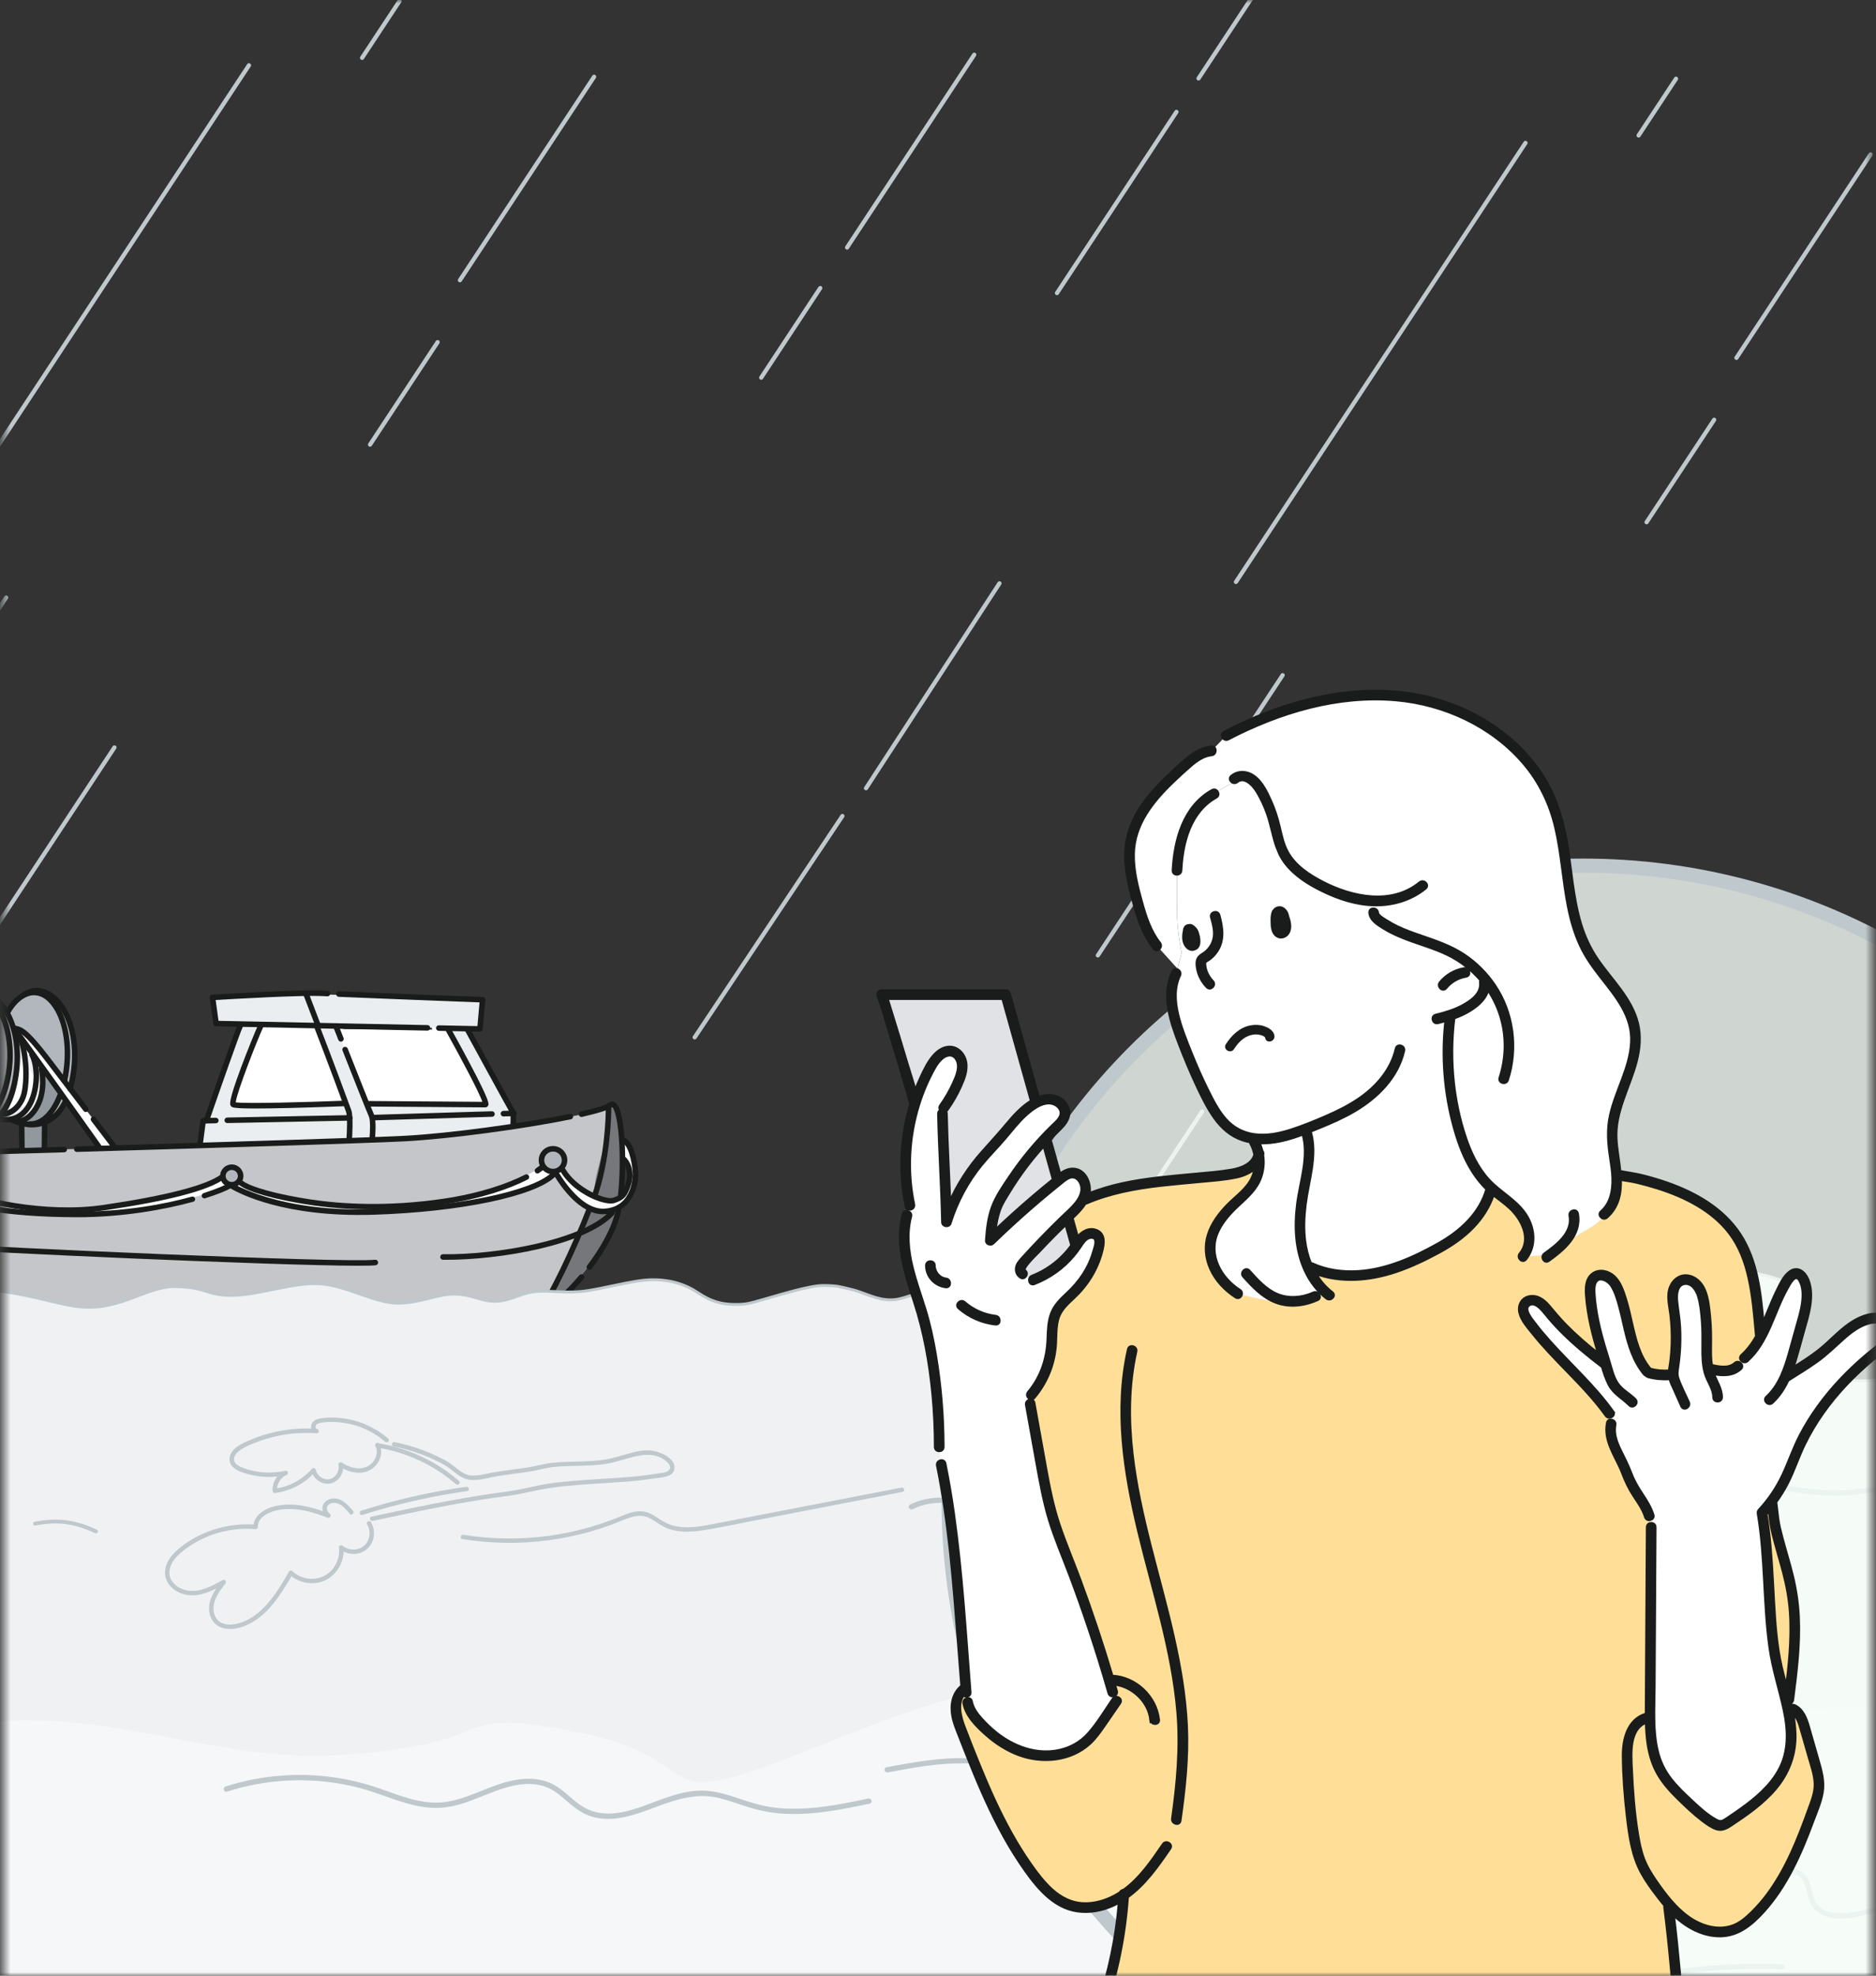 <svg width="266" height="280" viewBox="0 0 266 280" fill="none" xmlns="http://www.w3.org/2000/svg">
<rect x="0" y="0" width="266" height="280" fill="#333333" stroke="none"/>
<mask id="mask0_7783_56836" style="mask-type:luminance" maskUnits="userSpaceOnUse" x="0" y="0" width="266" height="280">
<path d="M265.5 0H0.5V280H265.5V0Z" fill="white"/>
</mask>
<g mask="url(#mask0_7783_56836)">
<path d="M-18.37 163.573L25.537 162.456C25.537 162.456 58.078 161.414 64.894 160.656C71.368 159.935 84.796 157.835 86.162 156.94C87.526 156.046 87.531 156.227 87.947 159.09C88.364 161.953 88.17 168.652 87.985 169.86C87.797 171.067 87.974 172.446 86.431 175.084C84.889 177.724 80.366 184.525 74.978 186.551C69.591 188.575 63.041 189.497 61.774 189.537C60.504 189.58 20.801 189.159 13.372 188.506C4.666 187.739 -8.833 184.541 -11.124 183.387C-11.124 183.387 -13.78 179.39 -15.36 175.965C-16.94 172.538 -18.37 163.572 -18.37 163.572V163.573Z" fill="#C5C6C9"/>
<path d="M-7.122 157.639C-8.258 155.291 -9.591 150.701 -8.363 146.772C-7.135 142.844 -5.497 141.138 -3.178 140.681C-0.86 140.224 0.738 142.095 1.423 144.129C2.109 146.163 2.712 150.315 2.425 152.71C2.136 155.105 0.199 158.394 -0.853 159.139C-1.907 159.883 -4.144 159.719 -4.144 159.719C-4.144 159.719 -4.152 154.395 -4.189 153.09C-4.225 151.786 -4.504 150.952 -5.115 150.791C-5.726 150.63 -6.394 150.691 -6.632 152.446C-6.87 154.201 -6.754 158.402 -7.124 157.639H-7.122Z" fill="#B1B7BD"/>
<path d="M0.836 143.684C2.078 141.999 3.643 140.103 6.13 140.517C8.617 140.928 11.024 145.181 10.57 149.859L9.792 154.533C9.792 154.533 6.564 150.828 5.428 148.52C4.292 146.211 2.148 145.759 2.148 145.759C2.148 145.759 -0.405 145.37 0.836 143.684Z" fill="#B1B7BD"/>
<path d="M2.491 159.188C3.884 159.8 6.878 159.219 7.901 158.169C8.925 157.119 9.366 156.2 9.366 156.2L5.926 151.581C5.926 151.581 6.323 154.203 5.422 156.648C4.52 159.093 1.536 158.767 2.491 159.188Z" fill="#B1B7BD"/>
<path d="M3.257 163.004L3.059 159.116C3.059 159.116 5.314 159.753 6.355 159.097L6.209 162.755L3.257 163.004Z" fill="#91989E"/>
<path d="M2.772 159.217C3.877 159.476 5.628 159.262 6.863 158.086C8.103 156.91 8.571 155.001 8.571 155.001L6.132 151.676C6.132 151.676 5.97 154.162 5.52 156.515C5.071 158.868 1.664 158.96 2.772 159.219V159.217Z" fill="#91989E"/>
<path d="M28.391 162.271L28.619 159.385L29.292 158.674L34.168 145.27L36.908 145.535C36.908 145.535 32.479 155.824 33.238 156.684C33.996 157.544 48.952 156.287 48.952 156.287L44.828 145.376L47.805 145.662C47.805 145.662 51.578 155.426 52.155 156.435C52.731 157.446 53.096 160.532 52.752 161.753L28.389 162.271H28.391Z" fill="#EAEEF1"/>
<path d="M52.038 156.509C52.038 156.509 67.692 156.795 68.772 156.347C69.852 155.902 63.6 145.827 63.6 145.827L66.565 145.919L72.678 157.836L72.637 159.402C72.637 159.402 60.115 161.263 57.213 161.301C54.312 161.339 52.836 161.598 52.836 161.598L53.06 158.629L52.036 156.506L52.038 156.509Z" fill="#EAEEF1"/>
<path d="M34.287 156.637C34.749 155.103 35.26 152.518 36.136 150.281C37.012 148.042 38.049 145.383 38.049 145.383L37.012 145.286C37.012 145.286 34.741 150.605 34.159 152.615C33.575 154.625 33.218 156.507 33.218 156.507C33.218 156.507 34.191 156.962 34.287 156.637Z" fill="white"/>
<path d="M47.81 145.571C47.937 146.515 51.865 156.361 51.865 156.361L52.885 156.283L48.498 145.368L47.81 145.571Z" fill="white"/>
<path d="M62.743 145.896L67.814 156.646L69.037 156.408L63.584 145.768L62.743 145.898V145.896Z" fill="white"/>
<path d="M44.849 145.488L68.063 145.727L68.501 141.651L43.51 140.863L44.85 145.488H44.849Z" fill="#EAEEF1"/>
<path d="M30.684 145.191L45.115 145.332L43.503 140.495L30.105 141.518L30.686 145.191H30.684Z" fill="#EAEEF1"/>
<path d="M38.12 145.357C36.605 147.587 34.332 154.94 34.281 156.447L49.033 156.419L44.805 145.415C44.805 145.415 38.287 145.111 38.12 145.355V145.357Z" fill="white"/>
<path d="M52.874 156.664L69.329 156.598L63.317 145.931L47.663 145.833L52.874 156.666V156.664Z" fill="white"/>
<path d="M38.214 145.675C40.262 147.468 40.937 155.921 42.377 156.669L34.159 156.615C34.159 156.615 35.279 152.399 35.706 151.225C36.133 150.051 37.787 145.301 38.214 145.675Z" fill="white"/>
<path d="M61.275 145.861C62.01 147.536 62.437 155.464 61.81 156.385L67.728 156.456L62.448 145.95C62.448 145.95 60.972 145.171 61.275 145.862V145.861Z" fill="white"/>
<path d="M76.608 185.843C78.234 183.498 83.435 172.065 83.729 171.109C83.729 171.109 86.216 172.349 87.778 171.361C87.778 171.361 87.156 174.204 84.431 178.15C81.709 182.094 74.982 188.187 76.606 185.843H76.608Z" fill="#75777A"/>
<path d="M84.375 169.456C83.786 167.588 86.307 161.015 86.364 159.769C86.425 158.524 86.025 157.493 86.696 156.728C87.367 155.962 88.192 157.402 88.216 160.031C88.241 162.659 87.94 169.616 87.94 169.616C87.94 169.616 84.755 170.66 84.375 169.456Z" fill="#75777A"/>
<path d="M-0.243 158.295C-0.243 158.295 2.624 159.281 3.419 158.517C4.21 157.753 6.874 156.261 5.959 151.132L14.14 162.632L16.423 162.795L7.192 150.775C7.192 150.775 3.589 146.142 2.31 145.807C2.31 145.807 2.965 150.058 2.432 152.552C1.899 155.046 -0.245 158.297 -0.245 158.297L-0.243 158.295Z" fill="white"/>
<path d="M2.472 149.373C3.175 150.779 6.162 153.823 6.162 153.823L5.824 151.137L2.388 146.598C2.388 146.598 1.769 147.963 2.47 149.371L2.472 149.373Z" fill="#EAEEF1"/>
<path d="M0.695 157.299C1.406 157.408 4.909 156.588 5.759 155.328C5.759 155.328 5.02 157.573 4.089 158.365C3.157 159.16 1.653 158.858 1.653 158.858L-0.262 158.722C-0.262 158.722 -0.017 157.189 0.695 157.299Z" fill="#EAEEF1"/>
<path d="M14.136 163.07C14.012 163.07 13.892 163.013 13.816 162.905C10.698 158.514 2.503 147.004 2.037 146.487C1.892 146.325 1.905 146.078 2.065 145.933C2.225 145.789 2.475 145.802 2.619 145.964C3.211 146.62 13.995 161.808 14.454 162.453C14.579 162.629 14.538 162.875 14.361 163.001C14.292 163.05 14.212 163.074 14.135 163.074L14.136 163.07Z" fill="#191C1A"/>
<path d="M-7.38 169.335C-6.036 170.433 1.237 171.77 6.038 172.057C10.839 172.345 19.433 171.627 22.124 171.14C24.819 170.653 32.764 168.026 32.764 168.026C32.764 168.026 31.401 167.67 31.597 166.793C31.597 166.793 26.41 169.108 20.151 170.19C13.892 171.274 10.531 171.658 7.861 171.531C5.189 171.402 0.123 170.953 -2.127 170.063C-4.377 169.173 -6.533 168.473 -6.533 168.473C-6.533 168.473 -8.724 168.235 -7.38 169.333V169.335Z" fill="white"/>
<path d="M33.373 168.247C34.565 169.212 40.8 171.285 48.859 171.707C56.916 172.129 66.375 170.595 70.267 169.83C74.159 169.067 78.483 166.835 78.909 166.118C78.909 166.118 77.293 166.264 77.066 165.258C77.066 165.258 71.771 168.31 69.106 169.091C66.442 169.872 55.729 170.995 51.083 170.862C46.436 170.73 44.331 170.516 41.083 169.951C37.835 169.386 34.611 168.128 34.1 167.573C34.1 167.573 32.182 167.284 33.373 168.247Z" fill="white"/>
<path d="M78.723 166.105C79.31 167.306 82.312 172.229 85.806 171.696C89.3 171.165 90.107 168.226 90.328 166.811C90.552 165.396 89.439 162.078 88.344 161.352L88.535 164.271C88.535 164.271 89.26 164.855 89.4 166.08C89.541 167.306 89.271 168.79 88.584 169.4C87.899 170.011 87.329 170.603 85.862 170.283C84.394 169.962 79.983 166.909 79.78 165.885L78.722 166.105H78.723Z" fill="white"/>
<path d="M76.803 164.225C76.803 165.275 77.877 166.63 78.951 166.068C80.025 165.508 80.701 163.99 79.605 163.15C78.507 162.311 76.803 163.174 76.803 164.225Z" fill="#B1B7BD"/>
<path d="M31.839 165.826C31.48 166.478 31.866 167.817 32.672 167.939C33.479 168.063 34.322 167.271 34.103 166.396C33.885 165.521 32.196 165.174 31.839 165.826Z" fill="#B1B7BD"/>
<path d="M-8.251 168.986C-7.419 171.027 0.631 172.509 10.892 172.509L10.897 172.513C17.436 172.513 23.335 171.426 27.401 170.316C27.6 170.262 27.716 170.056 27.662 169.857V169.857C27.607 169.655 27.398 169.538 27.196 169.594C23.377 170.655 17.711 171.725 10.893 171.725C-1.247 171.725 -7.092 169.749 -7.522 168.691C-7.605 168.49 -7.833 168.393 -8.035 168.475C-8.235 168.556 -8.332 168.785 -8.251 168.986Z" fill="#191C1A"/>
<path d="M28.872 169.094C28.676 169.156 28.563 169.361 28.617 169.559V169.559C28.674 169.766 28.89 169.885 29.095 169.821C30.844 169.274 32.089 168.761 32.679 168.417C33.934 169.164 40.365 172.55 52.926 172.158C65.278 171.771 75.824 169.55 78.688 166.798C79.538 168.188 82.217 172.087 85.507 172.087C85.593 172.087 85.68 172.083 85.766 172.079C89.874 171.822 90.58 167.657 90.502 166.219C90.491 166.027 90.23 161.561 88.249 161.115C88.038 161.068 87.829 161.201 87.781 161.412C87.733 161.623 87.867 161.832 88.078 161.88C89.049 162.097 89.631 164.622 89.718 166.259C89.72 166.307 89.856 171.033 85.717 171.293C82.174 171.519 79.129 165.999 79.099 165.943C79.036 165.826 78.915 165.75 78.78 165.74C78.645 165.731 78.517 165.791 78.437 165.9C76.743 168.217 67.217 170.922 52.901 171.371C39.37 171.798 32.954 167.665 32.89 167.623C32.751 167.531 32.568 167.536 32.435 167.638C32.117 167.88 30.873 168.452 28.872 169.094Z" fill="#191C1A"/>
<path d="M86.615 170.569C84.829 170.569 81.092 168.839 79.439 165.985C79.329 165.798 79.395 165.556 79.582 165.449C79.769 165.341 80.01 165.404 80.118 165.591C81.759 168.423 85.889 170.096 86.917 169.748C87.948 169.401 88.262 169.144 88.745 167.595C89.194 166.153 88.6 164.925 88.183 164.589C88.015 164.452 87.988 164.205 88.124 164.036C88.261 163.868 88.507 163.841 88.676 163.978C89.346 164.517 90.042 166.069 89.495 167.828C88.963 169.536 88.529 170.034 87.169 170.491C87.018 170.542 86.831 170.567 86.615 170.567V170.569Z" fill="#191C1A"/>
<path d="M75.008 166.68C74.923 166.46 74.665 166.364 74.456 166.472C71.963 167.753 68.045 169.116 62.918 169.878C54.775 171.089 48.173 170.608 44.069 169.993C39.32 169.279 35.425 168.201 34.377 167.313C34.212 167.172 33.965 167.192 33.825 167.357C33.684 167.522 33.705 167.771 33.87 167.911C35.036 168.901 38.995 170.023 43.953 170.769C46.233 171.111 49.271 171.411 52.911 171.411V171.413C55.91 171.413 59.314 171.21 63.035 170.656C68.245 169.882 72.254 168.483 74.827 167.162C75.002 167.072 75.079 166.864 75.008 166.68V166.68Z" fill="#191C1A"/>
<path d="M75.84 166.058C75.929 166.288 76.205 166.382 76.411 166.246C76.672 166.073 76.904 165.905 77.107 165.744C77.275 165.607 77.303 165.361 77.169 165.192C77.034 165.022 76.786 164.993 76.617 165.128C76.434 165.273 76.227 165.423 75.996 165.578C75.839 165.683 75.772 165.881 75.84 166.058V166.058Z" fill="#191C1A"/>
<path d="M9.635 171.895C2.643 171.895 -4.287 170.155 -6.874 168.841C-7.067 168.743 -7.143 168.506 -7.045 168.314C-6.947 168.121 -6.71 168.045 -6.517 168.143C-3.367 169.742 6.41 171.987 14.681 170.764C23.564 169.45 29.162 168.005 31.316 166.464C31.492 166.337 31.737 166.379 31.864 166.555C31.989 166.731 31.949 166.975 31.772 167.102C29.484 168.738 23.931 170.188 14.795 171.54C13.115 171.787 11.374 171.895 9.635 171.895Z" fill="#191C1A"/>
<path d="M32.861 168.299C31.95 168.299 31.209 167.564 31.209 166.663C31.209 165.762 31.95 165.027 32.861 165.027C33.771 165.027 34.514 165.762 34.514 166.663C34.514 167.564 33.773 168.299 32.861 168.299ZM32.861 165.813C32.383 165.813 31.994 166.195 31.994 166.663C31.994 167.131 32.383 167.514 32.861 167.514C33.338 167.514 33.728 167.133 33.728 166.663C33.728 166.194 33.34 165.813 32.861 165.813Z" fill="#191C1A"/>
<path d="M78.41 166.429C77.292 166.429 76.383 165.529 76.383 164.423C76.383 163.318 77.292 162.418 78.41 162.418C79.529 162.418 80.44 163.318 80.44 164.423C80.44 165.529 79.529 166.429 78.41 166.429ZM78.41 163.202C77.725 163.202 77.167 163.749 77.167 164.423C77.167 165.098 77.724 165.645 78.41 165.645C79.097 165.645 79.656 165.098 79.656 164.423C79.656 163.749 79.097 163.202 78.41 163.202Z" fill="#191C1A"/>
<path d="M82.068 157.983C82.028 157.774 82.162 157.572 82.37 157.525C84.418 157.068 85.84 156.647 86.251 156.324C86.544 156.092 86.881 156.054 87.173 156.216C87.874 156.605 88.335 158.344 88.547 161.382C88.726 163.963 88.674 167.064 88.407 169.47C88.383 169.686 88.19 169.84 87.974 169.818C87.758 169.794 87.604 169.601 87.626 169.385C87.893 166.975 87.941 163.884 87.755 161.318C87.507 157.926 86.981 156.985 86.79 156.903C86.79 156.903 86.786 156.907 86.779 156.911C86.77 156.917 86.754 156.927 86.735 156.943C86.243 157.329 84.707 157.797 82.537 158.29C82.322 158.339 82.11 158.199 82.068 157.983Z" fill="#191C1A"/>
<path d="M57.26 189.997C56.706 189.997 56.156 189.987 55.607 189.968C52.781 189.868 48.876 189.849 44.357 189.827L44.325 189.827C33.427 189.774 18.504 189.703 8.416 188.339C-5.621 186.439 -11.141 183.706 -11.369 183.591C-11.42 183.564 -11.466 183.528 -11.502 183.482C-11.612 183.342 -14.189 180.007 -15.748 176.112C-17.291 172.256 -18.627 164.237 -18.703 163.78L-18.704 163.771C-18.722 163.66 -18.692 163.546 -18.62 163.459C-18.547 163.372 -18.441 163.319 -18.328 163.316L-18.086 163.309C-16.264 163.258 -4.596 162.927 9.094 162.525C9.316 162.519 9.5 162.696 9.5 162.918C9.5 163.13 9.33 163.305 9.117 163.311C-4.035 163.697 -15.32 164.017 -17.804 164.087L-17.855 164.089C-17.547 165.866 -16.342 172.526 -15.022 175.822C-13.627 179.304 -11.323 182.422 -10.939 182.93C-10.219 183.266 -4.482 185.805 8.517 187.563C18.555 188.921 33.447 188.992 44.325 189.045L44.354 189.045L44.355 189.045C48.883 189.067 52.792 189.086 55.631 189.186C65.709 189.54 75.406 186.665 78.257 184.54C79.386 183.699 80.783 182.347 82.145 180.732C82.28 180.572 82.516 180.541 82.686 180.663C82.873 180.798 82.907 181.062 82.758 181.238C81.359 182.893 79.917 184.281 78.725 185.168C75.522 187.558 66.172 189.998 57.255 189.998L57.26 189.997Z" fill="#191C1A"/>
<path d="M83.346 179.906C83.519 180.031 83.761 179.996 83.89 179.826C85.809 177.298 87.479 174.362 88.059 171.687C88.106 171.476 87.972 171.267 87.76 171.221C87.549 171.173 87.339 171.309 87.293 171.52C86.745 174.05 85.12 176.886 83.261 179.337C83.125 179.517 83.162 179.775 83.346 179.906Z" fill="#191C1A"/>
<path d="M10.903 163.258C10.681 163.265 10.5 163.087 10.5 162.865C10.5 162.653 10.668 162.479 10.88 162.473C29.989 161.91 52.304 161.228 57.271 160.973C63.803 160.636 74.349 159.165 80.792 157.86C81.007 157.816 81.214 157.957 81.256 158.172C81.297 158.383 81.163 158.588 80.953 158.631C74.317 159.992 63.682 161.43 57.311 161.758C52.337 162.014 30.017 162.696 10.903 163.258Z" fill="#191C1A"/>
<path d="M84.291 169.938C84.248 169.938 84.204 169.931 84.159 169.915C83.955 169.844 83.848 169.619 83.92 169.416C85.714 164.342 85.928 158.225 85.886 156.865C85.879 156.648 86.049 156.469 86.266 156.461C86.49 156.461 86.665 156.629 86.671 156.84C86.712 158.231 86.495 164.488 84.661 169.677C84.604 169.838 84.453 169.939 84.291 169.939V169.938Z" fill="#191C1A"/>
<path d="M76.389 186.363C76.295 186.363 76.202 186.33 76.127 186.263C75.965 186.119 75.953 185.87 76.097 185.71C77.603 184.033 81.149 176.545 83.196 171.224C83.273 171.022 83.5 170.919 83.703 170.999C83.905 171.076 84.006 171.303 83.929 171.506C82.058 176.368 78.398 184.323 76.681 186.235C76.603 186.322 76.497 186.365 76.389 186.365V186.363Z" fill="#191C1A"/>
<path d="M49.514 161.934C49.505 161.934 49.495 161.934 49.486 161.934C49.27 161.918 49.106 161.731 49.122 161.515C49.208 160.288 49.271 158.137 49.068 157.582C48.835 156.936 46.238 149.917 44.5 145.46C44.421 145.258 44.521 145.031 44.724 144.952C44.926 144.873 45.154 144.973 45.232 145.176C46.971 149.639 49.573 156.669 49.806 157.315C50.131 158.208 49.93 161.229 49.906 161.572C49.892 161.778 49.719 161.937 49.516 161.937L49.514 161.934Z" fill="#191C1A"/>
<path d="M29.262 159.205C29.219 159.205 29.176 159.199 29.133 159.183C28.929 159.112 28.821 158.888 28.89 158.683C29.341 157.384 33.303 145.965 33.709 145.232C33.814 145.042 34.053 144.973 34.242 145.078C34.433 145.183 34.501 145.422 34.396 145.611C34.114 146.122 31.393 153.862 29.633 158.94C29.578 159.102 29.425 159.205 29.263 159.205H29.262Z" fill="#191C1A"/>
<path d="M36.264 157.098C33.087 157.098 32.929 156.939 32.794 156.806C32.564 156.576 32.307 156.317 34.174 151.305C35.061 148.923 36.183 146.169 36.634 145.187C36.724 144.99 36.956 144.903 37.154 144.993C37.351 145.084 37.438 145.317 37.346 145.514C36.345 147.692 33.559 154.86 33.422 156.225C34.882 156.445 43.534 156.204 48.914 155.988C49.13 155.982 49.314 156.149 49.322 156.364C49.331 156.58 49.162 156.764 48.946 156.772C48.906 156.772 45.051 156.928 41.187 157.023C39.031 157.075 37.44 157.098 36.262 157.098H36.264Z" fill="#191C1A"/>
<path d="M52.741 161.755C52.754 161.757 52.766 161.757 52.779 161.757H52.781C52.98 161.757 53.152 161.606 53.171 161.403C53.196 161.134 53.415 158.744 53.012 157.898C52.778 157.402 50.704 152.16 49.301 148.606C49.228 148.419 49.025 148.318 48.831 148.371V148.371C48.606 148.433 48.484 148.676 48.57 148.894C49.976 152.459 52.056 157.715 52.301 158.235C52.535 158.725 52.477 160.393 52.387 161.327C52.366 161.543 52.525 161.735 52.741 161.755Z" fill="#191C1A"/>
<path d="M47.973 147.379C48.046 147.566 48.249 147.667 48.443 147.614V147.614C48.668 147.552 48.79 147.308 48.704 147.091C48.294 146.05 48.024 145.362 48.013 145.334C47.933 145.131 47.705 145.033 47.503 145.112C47.3 145.193 47.202 145.42 47.281 145.621C47.324 145.731 47.587 146.4 47.973 147.379Z" fill="#191C1A"/>
<path d="M68.815 156.942C68.13 156.942 52.221 156.823 52.059 156.822C51.842 156.822 51.667 156.642 51.67 156.427C51.67 156.211 51.846 156.036 52.062 156.036C52.213 156.036 65.775 156.139 68.4 156.155C67.936 154.819 65.488 150.167 63.184 146.047C63.08 145.858 63.146 145.618 63.335 145.512C63.524 145.406 63.763 145.474 63.87 145.663C63.884 145.688 65.301 148.225 66.66 150.799C69.508 156.189 69.348 156.461 69.194 156.723C69.115 156.86 68.972 156.941 68.814 156.941L68.815 156.942Z" fill="#191C1A"/>
<path d="M72.755 159.9C72.745 159.9 72.736 159.9 72.726 159.9C72.51 159.884 72.347 159.697 72.363 159.481C72.418 158.719 72.401 157.907 72.328 157.744C72.126 157.426 66.556 147.226 65.921 146.063C65.816 145.873 65.888 145.635 66.078 145.53C66.269 145.425 66.507 145.497 66.611 145.687C68.325 148.825 72.812 157.036 72.997 157.334C73.239 157.715 73.194 158.878 73.147 159.538C73.131 159.744 72.959 159.901 72.755 159.901V159.9Z" fill="#191C1A"/>
<path d="M70.148 157.832C70.122 157.631 69.948 157.483 69.746 157.489L52.849 157.998C52.632 158.005 52.462 158.185 52.469 158.403C52.475 158.615 52.65 158.784 52.861 158.784H52.873L69.77 158.274C70.002 158.267 70.177 158.062 70.148 157.832Z" fill="#191C1A"/>
<path d="M70.994 157.883C71.02 158.083 71.194 158.231 71.396 158.225L72.88 158.181C73.098 158.173 73.268 157.993 73.261 157.776C73.255 157.559 73.074 157.387 72.858 157.395L71.372 157.44C71.14 157.447 70.965 157.653 70.994 157.883Z" fill="#191C1A"/>
<path d="M30.997 158.805C30.997 158.585 30.817 158.409 30.597 158.413L28.794 158.449C28.6 158.452 28.438 158.598 28.413 158.79L28 161.944C27.972 162.158 28.123 162.355 28.338 162.384C28.356 162.387 28.372 162.387 28.389 162.387V162.385C28.584 162.385 28.752 162.242 28.778 162.044L29.148 159.226L30.613 159.197C30.826 159.193 30.997 159.019 30.997 158.805V158.805Z" fill="#191C1A"/>
<path d="M31.831 158.773C31.831 158.993 32.011 159.169 32.23 159.165L49.607 158.82C49.823 158.815 49.996 158.636 49.991 158.42C49.988 158.208 49.812 158.036 49.591 158.036L32.215 158.381C32.001 158.385 31.831 158.559 31.831 158.773V158.773Z" fill="#191C1A"/>
<path d="M45.156 145.865C44.997 145.865 44.849 145.77 44.789 145.613L43.09 141.174C43.012 140.97 43.114 140.744 43.317 140.667C43.52 140.59 43.745 140.691 43.823 140.894L45.521 145.334C45.598 145.537 45.497 145.764 45.294 145.841C45.248 145.859 45.2 145.867 45.154 145.867L45.156 145.865Z" fill="#191C1A"/>
<path d="M-4.034 159.826C-4.085 159.826 -4.134 159.826 -4.185 159.823C-4.401 159.814 -4.569 159.63 -4.559 159.414C-4.55 159.198 -4.366 159.032 -4.15 159.04C-1.559 159.154 0.749 155.271 1.006 150.378C1.178 147.094 0.367 144.043 -1.109 142.413C-1.75 141.706 -2.459 141.33 -3.216 141.295C-3.254 141.293 -3.292 141.292 -3.33 141.292C-5.868 141.292 -8.118 145.134 -8.371 149.956C-8.518 152.782 -7.955 155.411 -6.827 157.169C-6.709 157.351 -6.762 157.594 -6.946 157.712C-7.128 157.829 -7.371 157.777 -7.488 157.594C-8.704 155.701 -9.311 152.902 -9.156 149.916C-8.877 144.593 -6.333 140.508 -3.331 140.508C-3.281 140.508 -3.232 140.508 -3.181 140.511C-2.221 140.555 -1.304 141.03 -0.528 141.887C1.084 143.664 1.971 146.934 1.79 150.418C1.511 155.743 -1.034 159.826 -4.036 159.826H-4.034Z" fill="#191C1A"/>
<path d="M-3.608 160.026C-3.706 160.026 -3.806 160.024 -3.903 160.019C-4.119 160.01 -4.287 159.826 -4.278 159.61C-4.268 159.394 -4.084 159.226 -3.868 159.235C0.179 159.418 1.528 155.24 1.951 151.704C2.381 148.104 1.582 144.612 -0.132 142.59C-0.955 141.619 -1.918 141.083 -2.918 141.037C-3.511 141.012 -4.314 141.351 -4.717 141.683C-4.884 141.821 -5.131 141.797 -5.269 141.629C-5.407 141.461 -5.382 141.215 -5.215 141.077C-4.696 140.65 -3.703 140.213 -2.881 140.253C-1.658 140.309 -0.5 140.942 0.468 142.082C2.32 144.266 3.187 147.988 2.732 151.797C1.926 158.539 -1.096 160.027 -3.606 160.027L-3.608 160.026Z" fill="#191C1A"/>
<path d="M4.344 159.697C4.298 159.697 4.251 159.697 4.205 159.693C3.989 159.684 3.821 159.5 3.83 159.284C3.84 159.068 4.021 158.9 4.24 158.91C5.788 158.975 7.276 157.483 8.224 154.905C8.298 154.702 8.523 154.597 8.726 154.672C8.93 154.746 9.034 154.972 8.96 155.175C7.916 158.02 6.197 159.697 4.344 159.697Z" fill="#191C1A"/>
<path d="M9.139 153.547C9.111 153.547 9.082 153.544 9.053 153.537C8.842 153.49 8.709 153.28 8.757 153.069C8.965 152.138 9.098 151.149 9.152 150.134C9.323 146.85 8.514 143.797 7.037 142.169C6.396 141.462 5.687 141.086 4.931 141.052C3.648 140.998 2.347 141.974 1.358 143.74C1.252 143.929 1.012 143.995 0.824 143.891C0.635 143.784 0.567 143.546 0.673 143.356C1.812 141.322 3.378 140.195 4.966 140.267C5.926 140.31 6.843 140.786 7.618 141.641C9.23 143.418 10.118 146.688 9.934 150.174C9.879 151.234 9.74 152.265 9.522 153.239C9.48 153.422 9.318 153.545 9.139 153.545V153.547Z" fill="#191C1A"/>
<path d="M4.53 159.78C4.433 159.78 4.338 159.779 4.239 159.774C3.514 159.741 2.364 159.509 1.55 159.074C1.36 158.971 1.287 158.735 1.39 158.543C1.491 158.351 1.729 158.279 1.92 158.381C2.594 158.741 3.614 158.96 4.274 158.99C6.351 159.081 7.917 158.043 8.937 155.895C9.031 155.698 9.264 155.615 9.461 155.707C9.656 155.801 9.74 156.034 9.647 156.229C8.542 158.557 6.776 159.78 4.53 159.78Z" fill="#191C1A"/>
<path d="M9.943 154.688C9.908 154.688 9.872 154.683 9.835 154.672C9.626 154.612 9.505 154.396 9.566 154.187C9.796 153.379 9.973 152.46 10.094 151.455C10.524 147.855 9.726 144.362 8.011 142.341C7.187 141.37 6.224 140.834 5.225 140.788C4.631 140.764 3.828 141.102 3.425 141.432C3.257 141.57 3.01 141.545 2.873 141.376C2.737 141.208 2.761 140.961 2.929 140.824C3.449 140.397 4.439 139.964 5.261 140.002C6.484 140.058 7.641 140.691 8.611 141.832C10.462 144.015 11.328 147.737 10.875 151.547C10.749 152.594 10.564 153.555 10.322 154.402C10.273 154.575 10.116 154.688 9.945 154.688H9.943Z" fill="#191C1A"/>
<path d="M2.575 159.345C2.375 159.345 2.205 159.195 2.185 158.991C2.164 158.776 2.321 158.584 2.537 158.563C3.198 158.498 3.931 158.016 4.496 157.27C5.11 156.461 6.056 154.635 5.501 151.499C5.462 151.287 5.605 151.082 5.818 151.044C6.032 151.006 6.235 151.149 6.273 151.361C6.883 154.792 5.813 156.832 5.121 157.744C4.417 158.674 3.503 159.258 2.613 159.344C2.6 159.344 2.588 159.345 2.575 159.345Z" fill="#191C1A"/>
<path d="M0.869 159.073C0.528 159.073 0.173 159.035 -0.195 158.958C-0.408 158.914 -0.544 158.706 -0.5 158.495C-0.456 158.282 -0.248 158.146 -0.037 158.19C1.052 158.417 1.988 158.246 2.748 157.684C3.808 156.899 4.544 155.284 4.717 153.366C4.933 150.971 4.201 149.661 4.193 149.648C4.085 149.461 4.15 149.221 4.338 149.112C4.525 149.004 4.763 149.066 4.872 149.253C4.907 149.313 5.74 150.771 5.499 153.435C5.407 154.462 4.999 156.993 3.216 158.314C2.534 158.82 1.747 159.074 0.869 159.074V159.073Z" fill="#191C1A"/>
<path d="M0.409 158.292C0.193 158.292 0.017 158.116 0.017 157.9C0.017 157.684 0.193 157.507 0.409 157.507C1.299 157.507 2.776 156.555 3.121 154.51C3.643 151.417 2.911 147.424 2.193 146.859C2.021 146.726 1.993 146.478 2.126 146.308C2.259 146.139 2.505 146.109 2.676 146.242C3.763 147.095 4.412 151.568 3.895 154.64C3.509 156.926 1.82 158.292 0.409 158.292Z" fill="#191C1A"/>
<path d="M3.105 163.153C2.891 163.153 2.715 162.981 2.713 162.765L2.677 159.331C2.675 159.116 2.848 158.938 3.065 158.935C3.284 158.935 3.46 159.108 3.462 159.323L3.499 162.758C3.5 162.976 3.327 163.152 3.11 163.155H3.105V163.153Z" fill="#191C1A"/>
<path d="M6.296 163.119C6.075 163.117 5.901 162.94 5.902 162.722L5.939 159.148C5.941 158.932 6.117 158.759 6.331 158.759C6.551 158.76 6.726 158.938 6.723 159.156L6.686 162.73C6.685 162.946 6.509 163.119 6.294 163.119H6.296Z" fill="#191C1A"/>
<path d="M50.82 179.385C39.51 179.385 -3.056 177.456 -8.569 176.97C-8.785 176.951 -8.945 176.761 -8.926 176.545C-8.907 176.329 -8.717 176.169 -8.501 176.188C-2.423 176.721 48.733 179.02 53.176 178.536C53.393 178.514 53.585 178.668 53.609 178.884C53.633 179.099 53.477 179.293 53.261 179.317C52.839 179.363 51.998 179.383 50.82 179.383V179.385Z" fill="#191C1A"/>
<path d="M63.341 178.542C63.158 178.542 62.981 178.542 62.806 178.539C62.589 178.536 62.416 178.358 62.419 178.141C62.422 177.925 62.594 177.746 62.817 177.754C70.248 177.86 82.617 175.778 86.502 171.613C86.65 171.456 86.897 171.447 87.056 171.594C87.215 171.742 87.223 171.991 87.075 172.15C82.952 176.567 70.704 178.542 63.341 178.542Z" fill="#191C1A"/>
<path d="M45.83 140.387C46.001 140.396 46.21 140.406 46.455 140.418C46.665 140.428 46.83 140.6 46.83 140.81V140.81C46.83 141.034 46.643 141.212 46.42 141.202C46.172 141.19 45.961 141.18 45.789 141.171C42.763 141.011 32.759 141.593 30.578 141.725L30.982 144.676L60.612 145.279C60.825 145.283 60.996 145.458 60.996 145.671V145.671C60.996 145.891 60.815 146.068 60.596 146.063L30.632 145.453C30.438 145.45 30.278 145.306 30.251 145.114L29.743 141.411C29.727 141.303 29.759 141.193 29.829 141.109C29.897 141.025 29.999 140.973 30.108 140.966C30.608 140.935 42.4 140.205 45.83 140.387Z" fill="#191C1A"/>
<path d="M61.829 145.704C61.829 145.917 62 146.092 62.213 146.096L68.057 146.215V146.217C68.258 146.217 68.43 146.061 68.447 145.858L68.809 141.722C68.819 141.615 68.784 141.509 68.712 141.428C68.641 141.347 68.541 141.3 68.433 141.295L67.795 141.27C64.96 141.162 53.427 140.72 48.07 140.49C47.846 140.48 47.663 140.659 47.663 140.882V140.882C47.663 141.092 47.825 141.265 48.034 141.274C53.554 141.512 65.609 141.973 67.992 142.063L67.697 145.423L62.229 145.312C62.01 145.307 61.829 145.484 61.829 145.704V145.704Z" fill="#191C1A"/>
<path d="M-37.946 360.621C123.356 355.638 284.915 358.829 446.317 358.682L446.342 358.689C445.899 301.337 445.484 243.971 445.015 186.63C440.776 186.737 438.683 186.891 433.935 186.157C429.188 185.42 423.872 181.567 418.28 184.823C412.692 188.075 404.267 183.385 398.235 182.469C398.006 182.433 397.841 182.48 397.662 182.444C397.426 185.739 397.201 189.027 396.968 192.322C395.405 192.153 393.777 191.924 392.21 192.111C391.974 188.969 392.135 185.796 392.228 182.655C391.502 182.748 390.776 182.866 390.056 182.991C390.053 186.107 390.046 189.227 390.046 192.343C388.55 192.196 387.051 192.046 385.556 191.899C385.524 189.241 385.491 186.587 385.456 183.929C384.841 184.061 384.229 184.197 383.618 184.333L383.617 184.333C383.585 184.34 383.549 184.347 383.517 184.354C383.456 186.927 383.391 189.492 383.331 192.06C381.857 192.257 380.383 192.515 378.909 192.669C378.919 191.091 378.93 188.265 378.945 186.984C378.955 185.703 378.97 185.968 378.984 184.98C376.709 184.977 374.891 184.111 372.788 183.353C372.795 186.487 372.798 189.624 372.798 192.758C371.342 192.393 369.929 191.903 368.541 191.334L368.283 191.259C365.146 190.346 362.462 189.565 359.164 190.01C355.773 190.468 352.413 192.339 348.968 192.572C345.526 192.801 342.196 191.202 339.158 190.207C336.125 189.213 335.033 188.562 331.449 188.562C327.868 188.558 322.644 191.359 318.856 192.529C315.074 193.703 312.033 194.189 307.819 194.189C303.608 194.186 298.464 194.432 293.906 194.618C289.344 194.804 284.203 193.348 279.653 193.463C275.106 193.581 270.372 195.248 266.087 195.606C261.808 195.964 258.434 195.177 254.424 194.318C254.449 190.254 254.424 186.211 254.424 182.154L254.388 182.15C254.287 182.136 254.167 182.121 254.084 182.083C252.499 181.331 250.875 180.859 249.165 180.505L247.508 180.262C246.077 180.022 244.657 179.954 243.219 180.029L242.024 180.076C240.993 180.09 239.233 180.619 238.475 181.009C235.774 182.405 232.908 182.29 230.279 182.061C227.653 181.829 226.3 181.693 223.624 181.707C220.945 181.721 216.215 182.73 213.761 183.077C211.31 183.424 210.666 182.984 208.62 182.626C203.726 181.203 198.911 181.095 194.499 184.1C189.788 184.959 184.965 186.215 180.182 186.479C175.399 186.741 170.072 185.209 165.578 184.698C161.089 184.183 158.005 185.546 153.744 185.7C149.483 185.853 142.668 183.843 139.208 183.224C135.745 182.601 134.31 183.106 131.878 183.117C129.445 183.127 128.307 184.218 126.261 184.218C124.211 184.222 122.483 183.149 120.748 182.748C119.016 182.347 118.841 182.208 116.816 182.183C114.798 182.158 110.309 183.589 108.344 184.133C106.38 184.676 105.965 184.884 104.137 184.87C102.309 184.855 100.799 184.444 99.003 183.235C97.211 182.025 95.068 181.331 92.374 181.367C89.677 181.403 84.822 182.855 82.228 183.045C79.638 183.235 78.289 182.891 76.1 183.034C73.91 183.177 72.569 184.322 70.408 184.419C68.247 184.515 67.049 183.449 64.526 183.403C62.004 183.356 59.758 184.648 56.495 184.694C53.225 184.741 49.225 182.222 45.462 181.947C41.698 181.671 36.822 183.514 33.054 183.582C29.284 183.65 29.345 182.405 24.894 182.34C20.444 182.276 16.666 186.272 10.076 185.034C3.486 183.796 -4.141 180.576 -10.055 185.667C-20.884 243.928 -28.98 302.096 -37.946 360.621Z" fill="#F0F1F3" stroke="#BFC8CC" stroke-width="0.4"/>
<path d="M5.026 216.207C6.439 215.921 7.884 215.824 9.322 216.003C10.771 216.186 12.166 216.654 13.479 217.284C13.794 217.434 14.073 216.966 13.755 216.808C12.388 216.154 10.947 215.667 9.437 215.47C7.913 215.27 6.382 215.374 4.883 215.678C4.536 215.746 4.682 216.275 5.029 216.207H5.026Z" fill="#BFC8CC"/>
<path d="M129.358 213.797C131.029 212.963 132.872 212.766 134.718 212.942C136.599 213.121 138.428 213.657 140.295 213.943C142.166 214.226 143.991 214.129 145.847 213.79C147.736 213.446 149.6 212.956 151.525 212.824C153.718 212.67 155.911 212.913 158.051 213.407C158.394 213.485 158.541 212.956 158.194 212.877C156.265 212.437 154.291 212.18 152.305 212.237C150.355 212.291 148.473 212.713 146.574 213.096C144.62 213.489 142.678 213.725 140.692 213.453C138.785 213.189 136.929 212.645 135.018 212.427C132.975 212.194 130.94 212.398 129.079 213.324C128.761 213.482 129.044 213.954 129.355 213.797H129.358Z" fill="#BFC8CC" stroke="#BFC8CC" stroke-width="0.2"/>
<path d="M190.026 213.339C193.321 213.947 196.641 213.857 199.893 213.045C200.233 212.959 200.086 212.434 199.746 212.516C196.594 213.303 193.375 213.399 190.176 212.809C189.833 212.745 189.683 213.274 190.03 213.339H190.026Z" fill="#BFC8CC" stroke="#BFC8CC" stroke-width="0.2"/>
<path d="M365.03 209.648C362.773 208.632 360.419 208.618 357.993 208.783C356.666 208.872 355.339 208.969 354.008 208.851C352.677 208.732 351.385 208.482 350.044 208.589C347.364 208.804 344.756 209.652 342.055 209.634C339.519 209.616 337.111 208.847 334.728 208.06C332.367 207.28 330.009 206.511 327.494 206.593C324.861 206.679 322.314 207.47 319.846 208.328C317.177 209.258 314.554 209.444 311.778 208.89C309.116 208.36 306.659 207.316 304.119 206.414C301.632 205.527 299.192 205.051 296.548 205.384C293.919 205.713 291.458 206.708 289.025 207.695C286.549 208.697 284.084 209.591 281.451 210.085C278.725 210.6 275.945 210.775 273.173 210.836C270.464 210.897 267.724 210.75 265.016 210.972C263.678 211.083 262.343 211.276 260.998 211.33C259.61 211.383 258.218 211.276 256.841 211.119C254.086 210.804 251.36 210.242 248.584 210.174C246.015 210.11 243.457 210.396 240.928 210.832C238.17 211.308 235.458 211.992 232.657 212.203C229.984 212.403 227.305 212.264 224.654 211.891C219.294 211.137 214.075 209.516 208.605 210.242C207.295 210.417 206.022 210.718 204.769 211.144C204.44 211.255 204.583 211.784 204.916 211.673C210.368 209.831 215.957 210.8 221.452 211.895C226.525 212.904 231.666 213.187 236.767 212.199C239.425 211.684 242.066 211.112 244.767 210.865C247.561 210.607 250.298 210.765 253.07 211.158C255.689 211.53 258.344 211.988 260.998 211.884C262.343 211.831 263.678 211.634 265.016 211.523C266.329 211.416 267.642 211.434 268.958 211.426C274.239 211.405 279.605 211.391 284.714 209.87C289.873 208.335 294.685 205.148 300.287 205.935C302.934 206.307 305.396 207.545 307.904 208.407C310.233 209.208 312.73 209.816 315.205 209.788C317.821 209.756 320.125 208.732 322.593 208.017C325.287 207.233 328.085 206.822 330.85 207.477C333.247 208.042 335.53 209.008 337.916 209.613C340.252 210.206 342.563 210.303 344.949 209.942C346.355 209.727 347.743 209.416 349.157 209.237C350.452 209.072 351.682 209.126 352.977 209.287C355.575 209.613 358.111 209.165 360.712 209.244C362.115 209.287 363.474 209.548 364.755 210.124C365.07 210.267 365.352 209.795 365.03 209.652V209.648Z" fill="#BFC8CC" stroke="#BFC8CC" stroke-width="0.2"/>
<path d="M-23.16 249.226C8.995 236.526 24.662 250.307 48.714 248.686C72.762 247.065 62.494 241.663 81.677 245.445C100.864 249.226 91.677 256.793 110.859 249.498C130.042 242.203 138.961 236.798 157.604 240.579C176.247 244.364 215.965 254.9 233.527 247.606C251.089 240.311 278.647 240.851 291.348 244.633C304.048 248.414 315.936 248.414 326.744 241.928C337.556 235.445 334.043 232.204 361.329 237.875C388.615 243.549 386.454 250.571 410.234 242.468C434.011 234.365 459.139 251.655 471.564 248.682C483.993 245.71 475.349 375.672 475.349 375.672L-44.5 379.994L-43.42 249.219H-23.153L-23.16 249.226Z" fill="#F6F7F9"/>
<path d="M230.469 243.359C230.312 244.357 230.154 245.355 229.993 246.353C229.972 246.496 229.95 246.639 229.929 246.779C229.904 246.925 229.965 247.072 230.115 247.115C230.247 247.151 230.43 247.072 230.455 246.925L230.931 243.931C230.952 243.788 230.973 243.645 230.995 243.505C231.02 243.362 230.959 243.208 230.805 243.169C230.677 243.133 230.491 243.212 230.469 243.362V243.359Z" fill="#BFC8CC"/>
<path d="M240.177 268.064C243.686 266.54 247.446 265.603 251.264 265.327C252.759 265.216 254.877 264.984 255.75 266.522C256.447 267.753 256.29 269.273 257.252 270.393C258.945 272.368 262.172 271.856 264.393 271.327C268.307 270.397 272.214 269.438 276.12 268.493C279.787 267.61 283.555 266.436 287.361 266.49C289.264 266.519 291.043 266.951 292.763 267.76C294.309 268.486 295.819 269.327 297.536 269.563C300.945 270.035 304.183 268.386 307.295 267.252C309.073 266.604 310.88 266.15 312.769 266C314.662 265.85 316.568 265.935 318.454 266.068C322.378 266.343 326.274 266.612 330.213 266.529C334.113 266.447 338.005 266.118 341.865 265.545C342.842 265.402 343.815 265.238 344.785 265.062C345.128 265.002 344.985 264.476 344.638 264.537C336.789 265.95 328.807 266.315 320.858 265.703C317.08 265.413 313.202 265.027 309.478 265.982C306.097 266.848 302.956 268.815 299.425 269.073C297.536 269.209 295.865 268.651 294.184 267.842C292.595 267.077 291.046 266.358 289.289 266.096C285.694 265.567 282.077 266.49 278.603 267.334C274.693 268.275 270.786 269.223 266.876 270.168C265.259 270.558 263.624 271.051 261.96 271.194C260.683 271.305 259.206 271.266 258.129 270.472C256.852 269.527 256.959 267.907 256.383 266.576C255.796 265.22 254.469 264.762 253.084 264.712C251.339 264.655 249.546 264.901 247.833 265.198C245.987 265.52 244.169 265.989 242.402 266.608C241.554 266.901 240.724 267.234 239.901 267.588C239.579 267.728 239.858 268.2 240.177 268.06V268.064Z" fill="#BFC8CC" stroke="#BFC8CC" stroke-width="0.2"/>
<path d="M112.213 284.127C121.172 282.424 130.262 284.117 139.178 285.29C143.678 285.88 148.218 286.36 152.762 286.22C157.309 286.081 161.716 285.133 166.135 284.113C170.725 283.054 175.329 282.052 180.066 282.102C184.852 282.153 189.575 283.008 194.322 283.544C203.477 284.582 212.575 283.566 221.633 282.145C230.806 280.707 239.993 278.94 249.313 278.936C250.451 278.936 251.581 278.965 252.715 279.019C253.07 279.033 253.066 278.489 252.715 278.471C243.532 278.038 234.423 279.53 225.39 280.997C216.253 282.478 207.001 283.952 197.714 283.315C192.895 282.986 188.144 282.067 183.328 281.702C178.674 281.351 174.155 281.809 169.601 282.775C164.99 283.755 160.418 285.047 155.706 285.494C151.184 285.923 146.633 285.626 142.133 285.111C133.199 284.088 124.205 282.117 115.179 283.133C114.138 283.251 113.101 283.408 112.074 283.601C111.73 283.666 111.877 284.195 112.221 284.131L112.213 284.127Z" fill="#BFC8CC" stroke="#BFC8CC" stroke-width="0.2"/>
<path d="M32.154 253.818C38.2 251.879 44.762 251.679 50.911 253.267C53.924 254.047 56.775 255.468 59.862 255.961C61.34 256.197 62.818 256.172 64.284 255.843C65.769 255.514 67.186 254.935 68.595 254.369C71.321 253.278 74.459 252.08 77.385 253.132C78.766 253.625 79.818 254.663 80.916 255.586C81.947 256.444 83.049 257.174 84.372 257.475C87.252 258.133 90.168 257.056 92.826 256.051C95.796 254.927 98.819 253.94 102.003 254.734C103.534 255.113 105.008 255.686 106.521 256.133C108.056 256.587 109.63 256.863 111.233 256.949C114.474 257.135 117.715 256.63 120.892 256.008C121.694 255.85 122.488 255.686 123.289 255.521C123.633 255.45 123.49 254.92 123.143 254.992C119.901 255.672 116.628 256.344 113.304 256.434C111.633 256.477 109.956 256.369 108.321 256.029C106.768 255.707 105.283 255.153 103.777 254.673C102.278 254.198 100.768 253.822 99.187 253.876C97.706 253.926 96.261 254.276 94.862 254.738C92.003 255.682 89.188 257.153 86.1 257.121C84.612 257.106 83.249 256.655 82.051 255.779C80.934 254.967 79.986 253.944 78.809 253.214C76.301 251.665 73.225 252.119 70.574 253.031C67.672 254.029 64.871 255.611 61.723 255.579C58.557 255.543 55.63 254.123 52.664 253.192C46.733 251.336 40.29 251.153 34.258 252.645C33.503 252.831 32.755 253.046 32.011 253.285C31.678 253.393 31.822 253.922 32.158 253.815L32.154 253.818Z" fill="#BFC8CC" stroke="#BFC8CC" stroke-width="0.2"/>
<path d="M125.862 251.091C129.429 250.422 133.028 249.757 136.666 249.803C138.48 249.829 140.269 250.047 142.025 250.494C143.717 250.927 145.385 251.503 147.116 251.768C148.873 252.032 150.683 251.979 152.322 251.227C152.636 251.081 152.361 250.608 152.042 250.755C148.848 252.222 145.327 250.773 142.168 249.964C138.723 249.084 135.178 249.131 131.668 249.575C129.672 249.829 127.686 250.19 125.712 250.562C125.365 250.626 125.511 251.156 125.858 251.091H125.862Z" fill="#BFC8CC" stroke="#BFC8CC" stroke-width="0.2"/>
<path d="M65.588 218.023C69.583 218.667 73.658 218.731 77.673 218.203C79.668 217.942 81.643 217.539 83.58 216.995C84.558 216.72 85.524 216.408 86.477 216.061C87.441 215.711 88.375 215.269 89.35 214.961C90.378 214.636 91.364 214.611 92.323 215.15C93.129 215.606 93.832 216.192 94.707 216.525C96.446 217.186 98.379 217.003 100.174 216.7C102.308 216.342 104.428 215.889 106.55 215.478L113.135 214.205C117.525 213.355 121.912 212.505 126.301 211.658C126.851 211.549 127.399 211.444 127.946 211.338C128.215 211.285 128.102 210.877 127.832 210.927C123.465 211.771 119.094 212.616 114.727 213.463C110.379 214.305 106.025 215.147 101.68 215.986C99.794 216.353 97.813 216.778 95.893 216.417C94.965 216.242 94.165 215.85 93.387 215.33C92.634 214.825 91.881 214.341 90.95 214.289C89.939 214.23 88.964 214.625 88.047 215C87.122 215.378 86.191 215.731 85.241 216.044C83.313 216.683 81.34 217.178 79.337 217.528C75.356 218.223 71.269 218.331 67.254 217.842C66.729 217.778 66.21 217.703 65.69 217.62C65.424 217.575 65.307 217.984 65.576 218.028L65.588 218.023Z" fill="#BFC8CC" stroke="#BFC8CC" stroke-width="0.2"/>
<path d="M49.971 214.18C49.196 213.236 48.029 212.035 46.674 212.599C46.215 212.791 45.846 213.175 45.818 213.689C45.793 214.18 46.071 214.636 46.432 214.953C46.499 214.833 46.568 214.717 46.638 214.597C44.951 213.966 43.215 213.402 41.403 213.341C39.883 213.291 38.164 213.539 36.958 214.541C36.397 215.008 36.019 215.656 36.044 216.4C36.113 216.331 36.186 216.258 36.258 216.189C32.71 215.892 29.07 216.892 26.178 218.97C24.911 219.881 23.492 221.193 23.5 222.885C23.5 224.393 24.756 225.491 26.131 225.852C28.145 226.385 30.129 225.327 31.84 224.388C31.754 224.277 31.668 224.165 31.585 224.054C30.679 225.216 29.707 226.502 29.748 228.049C29.768 228.7 29.962 229.347 30.382 229.85C30.818 230.369 31.457 230.644 32.121 230.73C33.446 230.9 34.827 230.38 35.941 229.691C37.083 228.983 38.044 228.011 38.87 226.958C39.839 225.721 40.645 224.371 41.423 223.007C41.309 223.024 41.2 223.035 41.087 223.051C42.134 224.038 43.626 224.454 45.04 224.202C46.454 223.951 47.638 222.951 48.216 221.651C48.546 220.912 48.688 220.104 48.588 219.301C48.466 219.351 48.346 219.401 48.224 219.451C49.288 220.345 50.952 220.368 52.002 219.431C53.008 218.534 53.211 216.92 52.511 215.786C52.366 215.553 52.002 215.767 52.141 216C52.733 216.961 52.578 218.3 51.758 219.084C50.894 219.901 49.427 219.906 48.527 219.151C48.402 219.048 48.141 219.101 48.163 219.301C48.363 220.94 47.515 222.637 46.046 223.415C44.554 224.204 42.606 223.904 41.387 222.751C41.289 222.66 41.12 222.673 41.053 222.793C39.825 224.946 38.508 227.174 36.55 228.744C35.594 229.508 34.433 230.116 33.21 230.294C32.571 230.389 31.871 230.358 31.293 230.047C30.746 229.753 30.396 229.241 30.251 228.641C29.86 227.016 30.946 225.566 31.885 224.357C32.027 224.177 31.854 223.899 31.627 224.024C30.171 224.821 28.526 225.741 26.798 225.549C25.489 225.405 24.05 224.51 23.928 223.085C23.794 221.479 25.206 220.19 26.389 219.337C27.715 218.384 29.195 217.656 30.76 217.189C32.538 216.656 34.402 216.458 36.252 216.614C36.364 216.622 36.466 216.511 36.466 216.4C36.422 215.069 37.836 214.316 38.947 214.019C40.536 213.594 42.231 213.73 43.809 214.128C44.732 214.361 45.635 214.675 46.524 215.008C46.718 215.08 46.885 214.789 46.729 214.653C46.462 214.419 46.221 214.091 46.243 213.716C46.262 213.269 46.688 212.986 47.093 212.913C48.207 212.713 49.044 213.719 49.669 214.483C49.844 214.694 50.141 214.394 49.969 214.183L49.971 214.18Z" fill="#BFC8CC" stroke="#BFC8CC" stroke-width="0.2"/>
<path d="M54.974 203.958C53.559 202.73 51.867 201.847 50.056 201.38C49.15 201.149 48.214 201.022 47.283 201.002C46.825 200.994 46.366 201.01 45.911 201.058C45.489 201.099 45.033 201.152 44.669 201.399C44.349 201.616 44.169 201.958 44.224 202.344C44.272 202.713 44.511 202.989 44.886 203.027V202.602C41.71 202.38 38.498 202.911 35.565 204.15C34.486 204.605 32.858 205.264 32.661 206.6C32.444 208.059 34.306 208.59 35.378 208.867C37.076 209.306 38.865 209.329 40.577 208.945C40.521 208.815 40.465 208.687 40.41 208.556C39.357 209.012 38.673 210.143 38.757 211.287C38.765 211.39 38.851 211.515 38.971 211.501C41.143 211.223 43.171 210.165 44.622 208.517C44.502 208.484 44.386 208.453 44.266 208.423C44.499 209.562 45.719 210.382 46.867 210.134C48.022 209.884 48.758 208.62 48.503 207.489C48.4 207.57 48.294 207.65 48.192 207.731C49.445 208.584 51.273 209.017 52.623 208.126C53.721 207.406 54.329 205.903 53.69 204.689C53.562 204.45 53.195 204.661 53.32 204.903C53.876 205.95 53.257 207.273 52.29 207.831C51.065 208.542 49.5 208.106 48.406 207.362C48.242 207.25 48.056 207.434 48.094 207.603C48.294 208.512 47.672 209.531 46.75 209.726C45.816 209.923 44.861 209.22 44.675 208.312C44.644 208.159 44.422 208.101 44.319 208.217C42.949 209.779 41.032 210.815 38.971 211.079C39.04 211.148 39.112 211.221 39.182 211.29C39.107 210.276 39.696 209.326 40.627 208.926C40.857 208.826 40.69 208.487 40.465 208.537C39.048 208.856 37.568 208.884 36.142 208.606C35.453 208.473 34.756 208.284 34.117 207.998C33.595 207.767 33.017 207.37 33.072 206.725C33.12 206.15 33.628 205.686 34.075 205.378C34.642 204.983 35.306 204.708 35.945 204.45C37.245 203.919 38.601 203.528 39.985 203.283C41.602 202.994 43.252 202.914 44.888 203.027C45.163 203.047 45.155 202.633 44.888 202.602C44.616 202.572 44.594 202.155 44.694 201.969C44.866 201.649 45.316 201.56 45.641 201.513C46.405 201.399 47.2 201.399 47.969 201.458C49.528 201.577 51.067 202.024 52.451 202.744C53.248 203.158 53.996 203.664 54.673 204.253C54.879 204.433 55.182 204.133 54.974 203.953V203.958Z" fill="#BFC8CC" stroke="#BFC8CC" stroke-width="0.2"/>
<path d="M53.485 205.046C56.705 205.574 59.803 206.774 62.514 208.585C63.281 209.099 64.014 209.66 64.715 210.266C64.92 210.444 65.223 210.144 65.015 209.966C62.523 207.799 59.564 206.199 56.397 205.271C55.477 204.998 54.543 204.79 53.599 204.634C53.329 204.59 53.215 204.998 53.485 205.046Z" fill="#BFC8CC" stroke="#BFC8CC" stroke-width="0.2"/>
<path d="M55.819 204.89C57.175 205.156 58.501 205.534 59.792 206.018C60.468 206.27 61.129 206.554 61.776 206.865C62.346 207.14 62.932 207.421 63.454 207.776C64.385 208.41 65.213 209.326 66.352 209.574C67.491 209.818 68.697 209.457 69.811 209.235C71.189 208.96 72.597 208.815 73.987 208.615C74.698 208.515 75.406 208.418 76.109 208.262C76.843 208.101 77.576 207.91 78.321 207.823C81.163 207.501 84.061 207.84 86.867 207.173C89.323 206.59 92.284 205.126 94.546 207.026C94.838 207.271 95.16 207.646 95.11 208.057C95.065 208.454 94.668 208.662 94.324 208.76C94.032 208.843 93.724 208.868 93.426 208.91C93.037 208.965 92.645 209.026 92.254 209.079C91.509 209.188 90.759 209.285 90.009 209.354C87.014 209.627 84.005 209.735 81.01 210.002C79.563 210.129 78.115 210.277 76.687 210.557C75.278 210.832 73.887 211.191 72.467 211.407C70.994 211.632 69.519 211.807 68.047 212.041C66.571 212.277 65.099 212.533 63.626 212.808C60.69 213.355 57.764 213.966 54.839 214.583C54.125 214.733 53.411 214.883 52.7 215.036C52.433 215.091 52.544 215.503 52.813 215.447C58.795 214.186 64.777 212.891 70.839 212.055C71.583 211.952 72.334 211.869 73.073 211.741C73.806 211.613 74.531 211.455 75.259 211.293C76.731 210.971 78.201 210.713 79.704 210.557C82.749 210.238 85.808 210.107 88.859 209.877C90.362 209.763 91.843 209.571 93.335 209.354C94.148 209.235 95.51 209.124 95.538 208.015C95.566 207.023 94.465 206.365 93.676 206.037C93.09 205.792 92.459 205.654 91.823 205.642C91.154 205.629 90.484 205.77 89.837 205.926C88.47 206.254 87.142 206.751 85.75 206.968C84.275 207.198 82.766 207.215 81.277 207.259C79.796 207.301 78.332 207.337 76.879 207.657C76.151 207.818 75.428 207.985 74.689 208.09C73.937 208.196 73.181 208.304 72.431 208.412C71.697 208.518 70.961 208.61 70.228 208.726C69.63 208.821 69.041 208.971 68.45 209.079C67.849 209.188 67.213 209.285 66.605 209.193C66.019 209.104 65.502 208.79 65.032 208.449C64.546 208.096 64.099 207.696 63.599 207.365C63.04 206.995 62.418 206.704 61.809 206.418C60.562 205.826 59.264 205.337 57.937 204.962C57.275 204.773 56.606 204.612 55.928 204.481C55.661 204.428 55.544 204.837 55.814 204.89H55.819Z" fill="#BFC8CC" stroke="#BFC8CC" stroke-width="0.2"/>
<path d="M51.366 214.603C55.141 213.405 58.992 212.449 62.893 211.755C64.004 211.558 65.115 211.38 66.232 211.221C66.502 211.183 66.388 210.774 66.118 210.813C62.195 211.363 58.311 212.172 54.491 213.23C53.408 213.53 52.327 213.852 51.255 214.194C50.993 214.275 51.107 214.686 51.368 214.603H51.366Z" fill="#BFC8CC" stroke="#BFC8CC" stroke-width="0.2"/>
<path d="M141.714 82.674L122.797 111.708" stroke="#BFC8CC" stroke-width="0.6" stroke-linecap="round" stroke-linejoin="round"/>
<path d="M119.443 115.651L98.5 147.014" stroke="#BFC8CC" stroke-width="0.6" stroke-linecap="round" stroke-linejoin="round"/>
<path d="M181.864 95.691L155.667 135.4" stroke="#BFC8CC" stroke-width="0.6" stroke-linecap="round" stroke-linejoin="round"/>
<path d="M216.298 20.257L175.246 82.475" stroke="#BFC8CC" stroke-width="0.6" stroke-linecap="round" stroke-linejoin="round"/>
<path d="M237.644 11.159L232.343 19.195" stroke="#BFC8CC" stroke-width="0.6" stroke-linecap="round" stroke-linejoin="round"/>
<path d="M170.449 157.524L138.887 205.348" stroke="#BFC8CC" stroke-width="0.6" stroke-linecap="round" stroke-linejoin="round"/>
<path d="M197.226 116.935L173.898 152.272" stroke="#BFC8CC" stroke-width="0.6" stroke-linecap="round" stroke-linejoin="round"/>
<path d="M243.05 59.494L233.472 74.007" stroke="#BFC8CC" stroke-width="0.6" stroke-linecap="round" stroke-linejoin="round"/>
<path d="M265.235 21.885L246.215 50.712" stroke="#BFC8CC" stroke-width="0.6" stroke-linecap="round" stroke-linejoin="round"/>
<path d="M166.81 15.86L149.872 41.532" stroke="#BFC8CC" stroke-width="0.6" stroke-linecap="round" stroke-linejoin="round"/>
<path d="M185.197 -12L169.944 11.113" stroke="#BFC8CC" stroke-width="0.6" stroke-linecap="round" stroke-linejoin="round"/>
<path d="M116.302 40.825L107.933 53.518" stroke="#BFC8CC" stroke-width="0.6" stroke-linecap="round" stroke-linejoin="round"/>
<path d="M138.135 7.758L120.109 35.076" stroke="#BFC8CC" stroke-width="0.6" stroke-linecap="round" stroke-linejoin="round"/>
<path d="M0.864 84.691L-25.333 124.4" stroke="#BFC8CC" stroke-width="0.6" stroke-linecap="round" stroke-linejoin="round"/>
<path d="M35.298 9.257L-5.754 71.475" stroke="#BFC8CC" stroke-width="0.6" stroke-linecap="round" stroke-linejoin="round"/>
<path d="M56.644 0.159L51.343 8.195" stroke="#BFC8CC" stroke-width="0.6" stroke-linecap="round" stroke-linejoin="round"/>
<path d="M16.226 105.935L-7.102 141.272" stroke="#BFC8CC" stroke-width="0.6" stroke-linecap="round" stroke-linejoin="round"/>
<path d="M62.05 48.494L52.472 63.008" stroke="#BFC8CC" stroke-width="0.6" stroke-linecap="round" stroke-linejoin="round"/>
<path d="M84.235 10.885L65.215 39.712" stroke="#BFC8CC" stroke-width="0.6" stroke-linecap="round" stroke-linejoin="round"/>
<path d="M4.197 -23L-11.056 0.113" stroke="#BFC8CC" stroke-width="0.6" stroke-linecap="round" stroke-linejoin="round"/>
<circle cx="224.5" cy="212.68" r="90" fill="#F6FFF8" fill-opacity="0.8" stroke="#BFC8CC" stroke-width="2"/>
<path d="M257.346 249.921C256.862 248.233 256.378 246.544 255.893 244.856C255.595 243.818 255.197 242.659 254.216 242.214L253.635 240.906C254.288 235.801 254.94 230.602 254.052 225.531C253.494 222.342 252.339 219.287 251.666 216.12C251.509 215.382 251.379 213.834 251.27 213.089L251.242 212.694C250.803 213.285 250.331 213.851 249.829 214.387C251.083 221.722 250.605 229.145 251.81 235.338C252.713 239.975 254.91 244.702 253.537 249.223C252.31 253.263 248.566 255.923 245.054 258.257C244.708 258.487 244.334 258.725 243.919 258.72C243.602 258.716 243.306 258.57 243.031 258.413C241.632 257.62 240.439 256.517 239.268 255.414C237.785 254.015 236.289 252.566 235.353 250.754C234.188 248.5 233.993 245.911 233.971 243.348C233.967 242.865 233.969 242.383 233.971 241.905C233.977 240.927 233.982 239.949 233.988 238.971C234.031 231.458 234.075 223.944 234.119 216.431L233.844 214.835C233.315 213.071 231.944 211.693 231.16 210.028C230.848 209.366 230.631 208.663 230.346 207.989C229.917 206.973 229.336 206.028 228.909 205.012C228.481 203.996 228.211 202.868 228.447 201.791L228.203 200.33C224.817 195.575 220.049 191.939 216.667 187.18C216.159 186.466 215.682 185.483 216.193 184.772C216.597 184.209 217.456 184.16 218.075 184.467C218.695 184.775 219.136 185.343 219.568 185.884C221.708 188.555 224.675 191.101 227.403 193.164L227.702 193.35C226.654 190.065 225.681 186.735 225.472 183.301C225.422 182.473 225.474 181.513 226.128 181.003C226.73 180.534 227.641 180.665 228.251 181.122C228.86 181.579 229.225 182.29 229.51 182.997C231.02 186.757 230.926 191.266 233.54 194.358L234.763 194.755C235.437 194.848 236.194 194.887 236.716 194.839L237.243 194.844C237.219 194.469 237.282 194.088 237.339 193.714C237.752 190.981 237.752 188.186 237.338 185.454C237.226 184.711 237.083 183.955 237.193 183.211C237.303 182.467 237.725 181.718 238.427 181.449C239.247 181.135 240.206 181.582 240.738 182.28C241.272 182.979 241.469 183.872 241.613 184.74C241.875 186.323 242.007 187.928 242.006 189.533C242.005 191.05 241.894 192.614 242.218 194.077L242.455 194.02C243.129 194.17 243.812 194.321 244.503 194.302C245.193 194.283 245.903 194.077 246.402 193.598L247.345 192.462C248.289 191.624 249.005 190.618 249.606 189.526L249.587 189.252C249.494 188.202 249.393 187.153 249.283 186.106C248.897 182.42 248.356 178.619 246.399 175.475C243.289 170.481 237.281 168.165 231.552 166.861C231.057 166.749 229.996 166.642 229.499 166.536L229.212 166.481C229.214 166.504 229.216 166.527 229.218 166.55C229.344 168.405 229.023 170.442 227.774 171.777C227.414 172.502 226.638 173.355 225.081 174.227C220.93 176.553 219.757 177.835 219.757 177.835L215.918 178.071C216.825 177.009 217.021 175.456 216.642 174.111C216.262 172.766 215.373 171.612 214.331 170.68C213.407 169.854 212.356 169.179 211.438 168.345C210.81 170.917 209.328 172.889 207.33 174.623C206.096 175.694 204.671 176.518 203.226 177.28C200.536 178.699 197.713 179.935 194.722 180.489C191.736 181.042 188.555 180.878 185.801 179.593C186.737 181.815 188.481 183.58 188.481 183.58C188.481 183.58 185.889 183.741 183.848 184.42C181.808 185.099 175.5 183.341 175.5 183.341C173.149 181.856 171.335 179.215 171.585 176.443C171.807 173.993 173.532 171.959 175.342 170.298C176.131 169.573 176.962 168.873 177.565 167.988C178.412 166.748 178.724 165.173 178.487 163.692C178.283 164.577 177.584 165.31 176.772 165.735C175.886 166.2 174.874 166.357 173.881 166.486C167.004 167.379 160.106 167.263 153.743 170.028L153.479 170.103C153.025 170.895 152.323 171.569 151.652 172.209C151.566 172.291 151.482 172.372 151.398 172.453L151.52 172.892L152.555 176.596C152.948 176.022 153.317 175.396 153.911 175.036C154.504 174.676 155.411 174.714 155.756 175.317C155.967 175.687 155.911 176.147 155.827 176.565C155.333 179.029 154.09 181.338 152.306 183.103C151.436 183.964 150.421 184.726 149.843 185.804C149.032 187.314 149.227 189.135 149.08 190.843C148.864 193.351 147.844 195.783 146.208 197.693L146.063 198.954C146.566 201.746 147.068 204.538 147.571 207.331C148.058 210.041 148.547 212.759 149.362 215.389C149.926 217.207 150.641 218.973 151.333 220.747C151.63 221.511 151.923 222.275 152.212 223.041C154.289 228.55 156.142 234.143 157.762 239.804H157.69L158.296 241.066C157.607 242.069 156.916 243.071 156.226 244.073C155.59 244.998 154.946 245.93 154.122 246.689C151.984 248.659 148.789 249.228 145.961 248.561C143.134 247.894 140.66 246.117 138.722 243.95C138.026 243.172 137.368 242.295 137.198 241.264V239.848H136.988C136.974 239.674 136.961 239.5 136.947 239.326H136.747C135.854 239.968 135.478 241.15 135.524 242.25C135.571 243.351 135.977 244.4 136.377 245.425C139.128 252.466 141.933 259.604 146.481 265.638C147.859 267.467 149.493 269.252 151.659 269.989C154.214 270.859 157.082 270.077 159.33 268.551C158.984 273.94 157.47 281.51 155.73 286.62L238.256 287.508C238.176 286.56 238.095 285.611 238.015 284.663C237.608 279.859 237.201 275.054 236.582 270.273L236.788 270.043C237.685 271.045 238.676 271.951 239.827 272.636C241.757 273.785 244.229 274.231 246.27 273.293C247.103 272.91 247.822 272.323 248.489 271.695C252.901 267.543 255.185 261.659 257.231 255.952C257.534 255.106 257.837 254.247 257.902 253.351C257.985 252.187 257.66 251.038 257.339 249.917L257.346 249.921Z" fill="#FFDF98"/>
<path d="M148.278 161.269C145.685 164.009 143.437 167.078 141.612 170.383C140.816 171.824 140.526 174.142 140.418 175.786C143.47 172.826 146.661 170.014 149.978 167.356L148.278 161.269Z" fill="#E1E2E5"/>
<path d="M146.377 156.601C146.542 156.494 146.713 156.394 146.889 156.302L146.744 155.786L142.602 140.964H125.015C125.434 142.025 129.339 154.954 129.578 156.07L129.665 156.62C130.248 154.706 131.029 152.854 132.005 151.109C132.674 149.911 133.862 148.594 135.16 149.033C135.904 149.284 136.362 150.081 136.428 150.865C136.495 151.65 136.241 152.424 135.945 153.153C135.394 154.507 134.682 155.794 133.827 156.981L133.631 157.849C133.726 162.547 134.105 168.487 134.199 173.184C135.178 170.039 136.778 167.089 138.881 164.556C139.839 163.403 140.895 162.338 141.876 161.204C143.285 159.574 144.568 157.771 146.377 156.602V156.601Z" fill="#E1E2E5"/>
<path d="M151.526 172.898L151.403 172.459C149.272 174.502 147.213 176.622 145.234 178.813C145.007 179.065 144.776 179.328 144.685 179.654C144.595 179.98 144.693 180.384 144.995 180.536L146.49 181.399C148.933 180.459 151.08 178.762 152.561 176.602L151.526 172.898Z" fill="#E1E2E5"/>
<path d="M157.77 239.811C156.149 234.15 154.297 228.557 152.22 223.048C151.931 222.282 151.638 221.516 151.341 220.754C150.649 218.981 149.934 217.214 149.37 215.396C148.555 212.767 148.066 210.048 147.579 207.338C147.076 204.545 146.574 201.753 146.072 198.961L146.216 197.7C147.852 195.79 148.872 193.358 149.088 190.85C149.234 189.142 149.041 187.321 149.851 185.811C150.429 184.732 151.444 183.971 152.314 183.11C154.099 181.345 155.341 179.036 155.835 176.572C155.918 176.155 155.975 175.695 155.764 175.324C155.419 174.721 154.512 174.682 153.919 175.043C153.325 175.402 152.956 176.029 152.563 176.603C151.082 178.764 148.935 180.461 146.493 181.4L144.998 180.537C144.697 180.385 144.598 179.981 144.688 179.655C144.778 179.33 145.011 179.065 145.236 178.814C147.215 176.623 149.274 174.503 151.406 172.46C151.491 172.379 151.575 172.296 151.66 172.216C152.331 171.576 153.033 170.902 153.487 170.11C153.677 169.778 153.824 169.428 153.907 169.048C154.186 167.762 153.296 166.151 151.985 166.241C151.355 166.284 150.816 166.691 150.322 167.084C150.208 167.176 150.094 167.268 149.98 167.36C146.664 170.016 143.472 172.83 140.42 175.789C140.528 174.146 140.817 171.827 141.614 170.386C143.438 167.082 145.685 164.013 148.279 161.273C148.76 160.765 149.25 160.268 149.753 159.784C150.312 159.247 150.922 158.653 151 157.881C151.101 156.883 150.194 155.991 149.207 155.825C148.414 155.691 147.612 155.924 146.891 156.302C146.715 156.394 146.544 156.494 146.379 156.601C144.57 157.77 143.287 159.573 141.878 161.203C140.899 162.337 139.841 163.402 138.883 164.555C136.781 167.088 135.18 170.038 134.202 173.183C134.106 168.486 133.727 162.546 133.633 157.848L133.83 156.98C134.683 155.793 135.396 154.506 135.947 153.152C136.244 152.423 136.498 151.649 136.431 150.865C136.364 150.08 135.906 149.285 135.162 149.032C133.864 148.593 132.676 149.91 132.007 151.108C131.03 152.853 130.249 154.706 129.667 156.619C128.272 161.205 128.026 166.147 129.025 170.839C129.025 170.839 128.685 171.392 128.593 172.252C127.934 174.69 128.202 177.293 128.805 179.745C129.409 182.204 130.339 184.571 131.011 187.012C131.418 188.491 131.73 189.997 131.997 191.509C132.786 195.982 133.181 200.527 133.174 205.07L133.456 207.552C135.094 215.546 135.734 223.706 136.369 231.842C136.565 234.338 136.759 236.835 136.955 239.331C136.969 239.505 136.982 239.679 136.996 239.853H137.206V241.268C137.376 242.299 138.034 243.176 138.73 243.954C140.669 246.12 143.143 247.898 145.969 248.565C148.797 249.232 151.992 248.663 154.13 246.693C154.954 245.934 155.598 245.001 156.234 244.077C156.924 243.075 157.615 242.073 158.304 241.07L157.698 239.807H157.77V239.811Z" fill="white"/>
<path d="M268.401 188.198C268.12 187.083 266.715 186.664 265.578 186.817C263.067 187.155 261.17 189.163 259.312 190.887C257.553 192.52 255.115 193.932 253.089 195.223C253.668 193.942 254.07 192.548 254.448 191.193C254.805 189.914 255.161 188.635 255.518 187.357C256.068 185.386 256.605 183.213 255.746 181.356C255.562 180.959 255.268 180.555 254.837 180.486C254.278 180.396 253.811 180.898 253.495 181.369C251.827 183.859 251.039 186.94 249.609 189.532C249.007 190.624 248.292 191.63 247.348 192.468L246.405 193.604C245.906 194.083 245.196 194.29 244.506 194.308C243.815 194.327 243.133 194.176 242.458 194.026L242.221 194.083C241.896 192.62 242.008 191.057 242.009 189.539C242.01 187.934 241.878 186.329 241.616 184.746C241.472 183.878 241.275 182.984 240.741 182.286C240.208 181.587 239.249 181.141 238.43 181.455C237.729 181.725 237.306 182.473 237.196 183.217C237.086 183.961 237.229 184.716 237.341 185.46C237.755 188.193 237.755 190.988 237.342 193.721C237.286 194.095 237.222 194.475 237.246 194.851L236.719 194.846C236.197 194.893 235.439 194.855 234.766 194.761L233.543 194.365C230.929 191.272 231.023 186.763 229.513 183.003C229.228 182.295 228.864 181.585 228.254 181.128C227.644 180.671 226.732 180.54 226.131 181.009C225.477 181.52 225.425 182.478 225.475 183.308C225.684 186.742 226.657 190.072 227.705 193.356L227.406 193.17C224.678 191.107 221.711 188.561 219.571 185.89C219.138 185.35 218.698 184.781 218.078 184.474C217.459 184.166 216.6 184.216 216.196 184.778C215.685 185.489 216.162 186.473 216.67 187.187C220.052 191.945 224.82 195.581 228.206 200.336L228.45 201.797C228.214 202.874 228.484 204.003 228.912 205.019C229.339 206.035 229.92 206.979 230.349 207.995C230.634 208.669 230.851 209.372 231.163 210.034C231.947 211.699 233.318 213.077 233.847 214.841L234.122 216.437C234.078 223.951 234.034 231.464 233.991 238.977C233.985 239.955 233.98 240.933 233.974 241.911C233.971 242.389 233.969 242.871 233.974 243.355C233.996 245.916 234.191 248.506 235.356 250.76C236.292 252.572 237.788 254.022 239.271 255.42C240.442 256.523 241.635 257.627 243.034 258.419C243.309 258.575 243.605 258.723 243.922 258.727C244.337 258.732 244.711 258.494 245.057 258.264C248.569 255.929 252.313 253.269 253.54 249.23C254.913 244.709 252.716 239.982 251.813 235.344C250.608 229.152 251.086 221.728 249.832 214.393C250.334 213.856 250.805 213.29 251.245 212.701C252.001 211.684 252.658 210.595 253.206 209.452C253.817 208.177 254.288 206.839 254.852 205.542C257.359 199.788 261.673 194.954 266.638 191.122C267.596 190.383 268.699 189.371 268.403 188.198H268.401Z" fill="white"/>
<path d="M206.848 160.062C205.369 154.95 204.943 149.535 205.605 144.254L205.616 143.878C206.981 143.422 208.281 142.797 209.342 141.838C209.689 141.525 210.011 141.173 210.223 140.755C210.457 140.291 210.547 139.756 210.473 139.241L210.483 138.653C209.267 137.206 207.78 135.984 206.114 135.094C204.388 134.172 202.482 133.591 200.626 132.935C198.745 132.27 196.915 131.53 195.375 130.279C195.078 130.038 194.771 129.73 194.775 129.347L194.338 128.607L194.105 127.642C191.661 127.44 189.302 126.571 187.125 125.432C185.035 124.338 182.996 122.899 181.938 120.79C181.248 119.416 181.026 117.862 180.62 116.38C180.21 114.884 179.605 113.442 178.826 112.102C178.423 111.409 177.95 110.72 177.26 110.314C177.16 110.254 177.052 110.204 176.943 110.16C174.491 110.784 172.154 112.504 172.154 112.504C170.309 113.512 168.944 115.267 168.123 117.205C167.303 119.143 166.991 121.262 166.892 123.364C166.892 123.364 166.932 125.882 166.892 128.983C166.852 132.084 167.556 134.998 167.556 134.998L166.962 137.287L166.788 137.958C165.371 140.829 166.397 144.26 167.535 147.252C168.672 150.241 169.906 153.2 171.412 156.02C172.287 157.657 173.305 159.303 174.863 160.311C175.676 160.837 176.596 161.158 177.553 161.314C178.479 161.465 179.439 161.463 180.369 161.344C182.013 161.133 183.589 160.586 185.138 159.987L185.214 160.353C186.084 162.972 185.366 165.814 184.864 168.528C184.37 171.205 184.094 173.964 184.566 176.644C184.727 177.565 184.986 178.478 185.342 179.346L185.797 179.595C185.797 179.595 185.804 179.598 185.808 179.6C188.56 180.884 191.742 181.049 194.729 180.495C197.719 179.942 200.542 178.706 203.233 177.286C204.677 176.524 206.103 175.699 207.337 174.63C209.335 172.896 210.816 170.924 211.444 168.352C209.076 166.201 207.739 163.138 206.85 160.062H206.848Z" fill="white"/>
<path d="M185.796 179.593L185.341 179.345C184.984 178.476 184.726 177.564 184.565 176.643C184.094 173.962 184.369 171.204 184.864 168.527C185.365 165.813 186.083 162.971 185.214 160.352L185.137 159.985C183.589 160.585 182.012 161.131 180.369 161.342C179.438 161.462 178.479 161.463 177.552 161.312L177.842 161.805C178.171 162.391 178.387 163.035 178.494 163.698C178.731 165.178 178.418 166.753 177.572 167.994C176.968 168.879 176.138 169.579 175.349 170.303C173.539 171.965 171.814 173.999 171.592 176.448C171.34 179.221 173.156 181.861 175.507 183.347C175.507 183.347 181.814 185.105 183.855 184.426C185.895 183.747 188.487 183.585 188.487 183.585C188.487 183.585 186.744 181.82 185.808 179.598C185.804 179.596 185.801 179.595 185.797 179.593H185.796Z" fill="white"/>
<path d="M229.216 166.484C229.071 164.491 228.526 162.527 228.574 160.53C228.697 155.47 232.596 150.835 231.792 145.838C231.124 141.688 227.455 138.781 225.324 135.159C221.67 128.949 222.739 121.025 220.261 114.256C217.172 105.822 208.642 100.141 199.769 98.842C190.895 97.543 181.812 100.095 173.86 104.248L171.782 106.417C170.233 106.538 168.958 107.635 167.803 108.678C164.615 111.558 161.253 114.732 160.384 118.943C159.782 121.858 160.476 124.872 161.266 127.742C161.88 129.97 162.585 132.243 164.035 134.04L166.96 137.285L167.554 134.996C167.554 134.996 166.85 132.083 166.89 128.982C166.93 125.881 166.89 123.363 166.89 123.363C166.988 121.26 167.3 119.141 168.121 117.204C168.942 115.266 170.307 113.511 172.152 112.503C172.152 112.503 174.488 110.782 176.941 110.158C177.051 110.202 177.158 110.253 177.258 110.312C177.948 110.719 178.421 111.407 178.824 112.1C179.604 113.44 180.209 114.882 180.618 116.378C181.024 117.861 181.246 119.414 181.936 120.788C182.994 122.898 185.033 124.337 187.123 125.43C189.3 126.569 191.659 127.438 194.103 127.641L194.336 128.605L194.773 129.345C194.769 129.728 195.076 130.036 195.373 130.277C196.913 131.528 198.743 132.268 200.624 132.933C202.48 133.589 204.386 134.171 206.112 135.093C207.778 135.984 209.265 137.204 210.481 138.652L210.471 139.239C210.544 139.753 210.455 140.29 210.221 140.754C210.009 141.172 209.687 141.523 209.34 141.837C208.278 142.796 206.98 143.422 205.614 143.877L205.603 144.252C204.941 149.533 205.367 154.949 206.846 160.06C207.736 163.136 209.072 166.201 211.44 168.35C212.358 169.184 213.409 169.859 214.334 170.685C215.375 171.617 216.264 172.77 216.644 174.116C217.023 175.461 216.827 177.014 215.92 178.076L219.759 177.84C219.759 177.84 220.932 176.558 225.084 174.232C226.641 173.359 227.416 172.506 227.777 171.782C229.024 170.447 229.346 168.41 229.221 166.555C229.219 166.532 229.217 166.509 229.215 166.486L229.216 166.484Z" fill="white"/>
<path d="M133.678 205.071C133.678 200.691 133.315 196.314 132.589 191.994C132.231 189.866 131.782 187.757 131.15 185.692C130.522 183.638 129.776 181.619 129.27 179.529C128.702 177.187 128.463 174.729 129.084 172.371C129.25 171.74 128.275 171.472 128.109 172.102C126.99 176.35 128.447 180.593 129.749 184.613C131.111 188.817 131.889 193.154 132.311 197.55C132.552 200.05 132.667 202.56 132.667 205.071C132.667 205.722 133.678 205.723 133.678 205.071Z" fill="#191C1A" stroke="#191C1A" stroke-width="0.5"/>
<path d="M134.117 181.311C133.154 181.2 132.426 180.294 132.427 179.347C132.427 178.696 131.417 178.695 131.416 179.347C131.415 180.891 132.608 182.149 134.117 182.324C134.762 182.399 134.757 181.386 134.117 181.311Z" fill="#191C1A" stroke="#191C1A" stroke-width="0.5"/>
<path d="M141.153 186.594C139.513 186.401 137.955 185.703 136.709 184.622C136.219 184.197 135.501 184.91 135.994 185.338C137.461 186.61 139.227 187.38 141.153 187.606C141.797 187.682 141.791 186.669 141.153 186.594Z" fill="#191C1A" stroke="#191C1A" stroke-width="0.5"/>
<path d="M139.134 243.651C138.474 242.917 137.878 242.124 137.69 241.133C137.569 240.495 136.596 240.765 136.716 241.403C137.056 243.199 138.577 244.667 139.894 245.828C141.272 247.043 142.835 248.043 144.565 248.673C147.854 249.87 151.841 249.484 154.486 247.051C155.284 246.316 155.918 245.419 156.532 244.531C157.269 243.464 158.004 242.394 158.739 241.325C159.109 240.788 158.234 240.281 157.867 240.814C156.757 242.426 155.727 244.169 154.438 245.644C153.343 246.898 151.928 247.723 150.309 248.098C147.047 248.854 143.721 247.639 141.176 245.59C140.444 245.001 139.763 244.349 139.134 243.651Z" fill="#191C1A" stroke="#191C1A" stroke-width="0.5"/>
<path d="M163.219 243.732C163.291 244.372 164.302 244.379 164.229 243.732C163.858 240.432 160.955 237.723 157.65 237.597C156.281 232.998 154.764 228.445 153.094 223.947C152.123 221.331 151.022 218.756 150.131 216.111C149.27 213.548 148.736 210.898 148.252 208.242C147.681 205.105 147.122 201.965 146.558 198.827C146.443 198.187 145.469 198.459 145.583 199.096C146.086 201.889 146.588 204.681 147.09 207.473C147.568 210.124 148.046 212.783 148.83 215.363C149.642 218.034 150.761 220.606 151.744 223.216C152.706 225.77 153.621 228.344 154.486 230.933C155.483 233.917 156.414 236.922 157.282 239.946C157.461 240.571 158.436 240.306 158.256 239.677C158.156 239.329 158.053 238.98 157.952 238.631C160.553 238.899 162.92 241.088 163.218 243.733L163.219 243.732Z" fill="#191C1A" stroke="#191C1A" stroke-width="0.5"/>
<path d="M164.972 261.42C163.364 263.771 161.674 266.251 159.341 267.935C159.149 267.947 158.957 268.053 158.878 268.253C158.621 268.42 158.358 268.577 158.086 268.724C156.677 269.482 155.079 269.932 153.471 269.838C151.849 269.742 150.394 268.986 149.193 267.92C147.979 266.842 146.991 265.528 146.061 264.204C145.066 262.785 144.154 261.307 143.311 259.793C141.597 256.718 140.163 253.496 138.831 250.237C138.088 248.419 137.356 246.594 136.662 244.757C136.149 243.397 135.579 241.401 136.608 240.155C136.886 240.478 137.539 240.382 137.498 239.855C136.838 231.402 136.335 222.912 135.152 214.511C134.817 212.135 134.42 209.769 133.94 207.419C133.809 206.781 132.836 207.051 132.965 207.688C134.644 215.917 135.271 224.304 135.925 232.663C136.09 234.762 136.253 236.861 136.417 238.959C135.141 239.988 134.844 241.646 135.139 243.207C135.318 244.155 135.694 245.052 136.044 245.946C136.391 246.834 136.739 247.722 137.091 248.608C138.496 252.139 139.969 255.651 141.74 259.016C142.623 260.694 143.581 262.334 144.636 263.91C145.613 265.369 146.653 266.83 147.891 268.08C149.077 269.276 150.511 270.282 152.171 270.666C153.83 271.049 155.585 270.842 157.168 270.245C157.728 270.034 158.256 269.781 158.761 269.493C158.353 274.522 157.321 279.484 155.701 284.263C155.492 284.881 156.467 285.147 156.676 284.532C158.397 279.454 159.448 274.165 159.821 268.815C162.297 267.05 164.125 264.441 165.843 261.931C166.211 261.393 165.336 260.885 164.97 261.42H164.972Z" fill="#191C1A" stroke="#191C1A" stroke-width="0.5"/>
<path d="M166.267 231.723C164.32 223.178 161.486 214.806 160.481 206.066C159.925 201.223 159.941 196.293 161.014 191.52C161.157 190.885 160.183 190.615 160.04 191.251C158.12 199.788 159.476 208.598 161.489 216.984C163.53 225.49 166.316 233.891 167.049 242.655C167.472 247.715 167.008 252.738 166.3 257.75C166.209 258.387 167.183 258.662 167.274 258.02C167.903 253.564 168.398 249.081 168.186 244.575C167.981 240.24 167.228 235.949 166.266 231.724L166.267 231.723Z" fill="#191C1A" stroke="#191C1A" stroke-width="0.5"/>
<path d="M233.36 214.978C233.555 215.597 234.53 215.333 234.335 214.709C234.006 213.662 233.433 212.742 232.831 211.834C232.186 210.862 231.616 209.904 231.203 208.808C230.774 207.668 230.227 206.609 229.692 205.516C229.153 204.412 228.694 203.179 228.937 201.933C229.062 201.296 228.088 201.024 227.963 201.664C227.447 204.295 229.229 206.437 230.109 208.759C230.543 209.904 231.034 210.946 231.708 211.969C232.338 212.926 233.012 213.872 233.359 214.977L233.36 214.978Z" fill="#191C1A" stroke="#191C1A" stroke-width="0.5"/>
<path d="M228.642 200.076C226.041 196.444 222.697 193.47 219.727 190.158C218.978 189.322 218.25 188.465 217.575 187.568C217.179 187.042 215.918 185.603 216.714 184.954C217.568 184.255 218.61 185.493 219.074 186.069C219.776 186.939 220.514 187.773 221.299 188.569C223.11 190.402 225.099 192.048 227.151 193.603C227.179 193.624 227.207 193.641 227.234 193.655C227.495 194.536 227.783 195.414 228.194 196.211C228.847 197.482 230.115 198.106 231.087 199.084C231.547 199.546 232.261 198.831 231.802 198.368C231.013 197.576 229.931 197.039 229.297 196.098C228.639 195.119 228.381 193.821 228.03 192.709C227.259 190.266 226.542 187.791 226.178 185.251C226.086 184.606 226.016 183.955 225.981 183.305C225.954 182.826 225.934 182.312 226.116 181.859C226.603 180.637 228.03 181.399 228.53 182.164C229.116 183.06 229.42 184.16 229.7 185.184C229.98 186.211 230.201 187.255 230.443 188.293C230.978 190.591 231.654 192.875 233.187 194.72C233.264 194.812 233.35 194.864 233.439 194.882C233.497 194.964 233.586 195.031 233.711 195.065C234.67 195.323 235.73 195.426 236.719 195.349C236.754 195.346 236.785 195.341 236.815 195.333C236.946 195.903 237.236 196.441 237.472 196.971C237.812 197.737 238.153 198.504 238.494 199.27C238.758 199.864 239.629 199.35 239.367 198.759C238.868 197.638 238.266 196.516 237.87 195.355C237.677 194.79 237.774 194.253 237.857 193.677C237.947 193.051 238.02 192.421 238.071 191.79C238.169 190.56 238.184 189.321 238.118 188.089C238.051 186.854 237.83 185.649 237.701 184.422C237.608 183.546 237.682 182.055 238.816 181.869C239.881 181.694 240.598 182.789 240.863 183.659C241.211 184.799 241.322 186.038 241.415 187.221C241.511 188.437 241.504 189.651 241.49 190.869C241.475 192.121 241.492 193.4 241.836 194.614C242.162 195.759 243.038 196.807 243.036 198.027C243.036 198.678 244.046 198.679 244.047 198.027C244.049 196.774 243.295 195.798 242.908 194.658C242.905 194.649 242.902 194.639 242.899 194.63C244.253 194.887 245.66 194.947 246.764 193.959C247.249 193.524 246.533 192.81 246.049 193.243C245.11 194.083 243.746 193.79 242.635 193.544C242.482 192.609 242.489 191.648 242.502 190.702C242.52 189.36 242.508 188.024 242.378 186.688C242.253 185.41 242.14 184.023 241.631 182.83C241.197 181.816 240.336 180.957 239.191 180.855C238.126 180.759 237.264 181.477 236.887 182.434C236.396 183.682 236.804 185.056 236.955 186.33C237.122 187.731 237.18 189.146 237.131 190.557C237.104 191.321 237.045 192.083 236.956 192.843C236.898 193.333 236.788 193.835 236.752 194.335C236.741 194.335 236.731 194.335 236.719 194.335C235.812 194.406 234.858 194.323 233.98 194.086C233.972 194.084 233.964 194.082 233.955 194.081C233.939 194.054 233.922 194.028 233.9 194.002C232.379 192.17 231.819 189.796 231.302 187.526C231.038 186.372 230.785 185.212 230.431 184.082C230.089 182.992 229.688 181.748 228.828 180.949C228.049 180.225 226.795 179.907 225.875 180.568C224.905 181.265 224.912 182.58 224.993 183.652C225.207 186.491 225.913 189.26 226.743 191.974C226.749 191.995 226.755 192.015 226.762 192.036C225.078 190.718 223.455 189.319 221.955 187.794C221.099 186.926 220.339 185.99 219.549 185.064C218.873 184.271 217.956 183.604 216.859 183.817C215.795 184.023 215.299 185.035 215.543 186.045C215.808 187.138 216.681 188.08 217.363 188.936C218.886 190.847 220.599 192.595 222.299 194.345C224.226 196.33 226.152 198.333 227.766 200.588C228.142 201.112 229.019 200.608 228.639 200.077L228.642 200.076Z" fill="#191C1A" stroke="#191C1A" stroke-width="0.5"/>
<path d="M266.586 186.321C265.039 186.111 263.478 186.816 262.236 187.684C260.67 188.779 259.416 190.232 257.919 191.41C256.718 192.354 255.422 193.168 254.125 193.976C254.271 193.564 254.404 193.149 254.53 192.734C254.916 191.458 255.258 190.169 255.616 188.886C255.974 187.603 256.381 186.32 256.58 185C256.763 183.782 256.767 182.523 256.297 181.366C255.89 180.366 254.944 179.533 253.873 180.242C253.015 180.809 252.487 181.996 252.043 182.887C251.552 183.872 251.136 184.892 250.717 185.909C250.473 186.501 250.225 187.099 249.96 187.688C249.578 183.279 249.1 178.611 246.616 174.881C244.228 171.295 240.365 169.109 236.389 167.712C235.244 167.31 234.078 166.97 232.903 166.673C231.821 166.399 230.736 166.275 229.646 166.058C229.493 164.462 229.168 162.85 229.095 161.399C228.897 157.526 230.99 154.108 231.947 150.468C232.413 148.693 232.587 146.835 232.145 145.035C231.721 143.305 230.793 141.754 229.753 140.33C228.689 138.871 227.499 137.509 226.476 136.021C225.398 134.453 224.608 132.742 224.061 130.92C222.932 127.154 222.728 123.195 222.067 119.337C221.443 115.694 220.302 112.219 218.158 109.18C214.141 103.485 207.632 99.744 200.836 98.512C192.532 97.006 183.985 98.974 176.415 102.441C175.468 102.875 174.532 103.335 173.608 103.816C173.03 104.117 173.54 104.99 174.118 104.69C181.423 100.887 189.684 98.403 197.983 99.144C204.804 99.751 211.503 102.838 216.015 108.066C218.315 110.731 219.83 113.875 220.631 117.296C221.501 121.009 221.693 124.838 222.444 128.574C222.816 130.423 223.337 132.242 224.128 133.957C224.88 135.588 225.923 137.031 227.023 138.441C229.163 141.18 231.56 143.988 231.387 147.684C231.217 151.339 229.145 154.588 228.378 158.115C227.938 160.137 228.095 162.084 228.408 164.112C228.695 165.973 228.985 167.894 228.39 169.727C228.133 170.519 227.7 171.212 227.074 171.761C226.585 172.192 227.302 172.905 227.789 172.477C229.44 171.025 229.793 169.107 229.718 167.099C230.511 167.238 231.308 167.327 232.095 167.516C233.091 167.756 234.079 168.026 235.056 168.334C237.025 168.957 238.949 169.742 240.728 170.799C242.456 171.825 244.045 173.119 245.269 174.724C246.684 176.58 247.512 178.778 248.019 181.04C248.624 183.735 248.841 186.514 249.087 189.26C249.091 189.304 249.099 189.344 249.112 189.381C248.543 190.387 247.867 191.323 246.993 192.111C246.509 192.548 247.225 193.262 247.708 192.827C250.715 190.116 251.442 185.955 253.364 182.553C253.682 181.99 254.516 180.29 255.188 181.377C255.785 182.341 255.764 183.65 255.607 184.732C255.439 185.904 255.083 187.045 254.765 188.182C254.432 189.375 254.106 190.57 253.764 191.762C253.457 192.836 253.118 193.924 252.657 194.948C252.626 194.994 252.604 195.042 252.591 195.094C252.086 196.182 251.437 197.192 250.534 198.022C250.053 198.464 250.769 199.179 251.249 198.739C252.22 197.845 252.927 196.753 253.479 195.577C254.859 194.702 256.263 193.859 257.594 192.909C258.92 191.962 260.061 190.842 261.271 189.757C262.418 188.728 263.692 187.74 265.224 187.393C266.216 187.169 268.358 187.406 267.889 188.941C267.679 189.631 267.035 190.161 266.494 190.596C265.85 191.113 265.196 191.615 264.566 192.149C263.309 193.215 262.107 194.347 260.978 195.549C258.737 197.932 256.766 200.596 255.262 203.507C254.336 205.3 253.699 207.213 252.845 209.036C251.986 210.869 250.85 212.552 249.475 214.034C249.367 214.151 249.327 214.282 249.337 214.407C249.335 214.445 249.337 214.485 249.345 214.527C250.405 220.796 250.129 227.187 250.998 233.475C251.417 236.509 252.39 239.397 253.027 242.382C253.64 245.252 253.749 248.24 252.295 250.883C251.043 253.158 248.998 254.885 246.918 256.377C246.376 256.766 245.827 257.141 245.275 257.512C245.01 257.69 244.749 257.879 244.471 258.035C244.066 258.264 243.76 258.236 243.361 258.02C242.055 257.313 240.943 256.293 239.866 255.282C238.813 254.295 237.746 253.298 236.858 252.155C235.958 250.997 235.328 249.694 234.974 248.271C234.24 245.325 234.48 242.17 234.498 239.162C234.538 232.412 234.577 225.661 234.616 218.911C234.621 218.086 234.626 217.262 234.63 216.437C234.634 215.785 233.623 215.785 233.619 216.437C233.578 223.462 233.538 230.487 233.497 237.512C233.487 239.244 233.469 240.976 233.469 242.707C233.469 242.796 233.469 242.884 233.469 242.973C233.418 242.973 233.362 242.982 233.304 243.001C230.824 243.818 230.187 246.546 230.208 248.87C230.234 251.718 230.449 254.593 230.783 257.421C231.11 260.182 231.479 263.004 232.846 265.47C233.472 266.599 234.235 267.648 235.017 268.67C235.372 269.134 235.736 269.592 236.115 270.037C236.086 270.104 236.074 270.185 236.086 270.28C236.824 276.005 237.272 281.763 237.759 287.515C237.813 288.159 238.825 288.165 238.77 287.515C238.31 282.079 237.884 276.637 237.215 271.222C237.284 271.29 237.353 271.359 237.424 271.426C239.201 273.104 241.48 274.358 243.982 274.312C246.512 274.266 248.395 272.664 250.016 270.875C253.317 267.235 255.305 262.652 256.998 258.095C257.491 256.766 258.105 255.396 258.338 253.991C258.597 252.428 258.161 250.93 257.734 249.44C257.283 247.868 256.838 246.294 256.381 244.724C256.051 243.585 255.605 242.34 254.471 241.78C254.273 241.683 254.082 241.72 253.941 241.822C253.905 241.66 253.867 241.496 253.829 241.333C253.985 241.261 254.114 241.119 254.141 240.908C254.642 236.992 255.143 233.046 254.948 229.089C254.851 227.156 254.567 225.245 254.11 223.365C253.66 221.51 253.083 219.689 252.599 217.843C252.377 216.992 252.152 216.134 252.036 215.259C251.934 214.493 251.867 213.723 251.759 212.958C251.755 212.926 251.748 212.898 251.739 212.872C252.372 212.009 252.938 211.097 253.425 210.142C254.315 208.398 254.912 206.524 255.763 204.761C257.283 201.608 259.347 198.748 261.745 196.207C262.946 194.935 264.229 193.74 265.573 192.619C266.733 191.652 268.526 190.678 268.897 189.088C269.253 187.563 267.969 186.507 266.588 186.321H266.586ZM255.456 245.168C255.824 246.449 256.191 247.73 256.558 249.01C256.914 250.252 257.382 251.53 257.414 252.834C257.445 254.077 256.959 255.247 256.545 256.395C255.019 260.623 253.349 264.891 250.647 268.523C249.985 269.412 249.255 270.252 248.465 271.029C247.668 271.813 246.794 272.592 245.728 272.981C243.572 273.77 241.186 273.026 239.385 271.747C237.508 270.414 236.052 268.488 234.753 266.611C234.071 265.626 233.435 264.587 233.007 263.463C232.556 262.277 232.322 261.023 232.119 259.774C231.637 256.804 231.418 253.798 231.282 250.793C231.182 248.58 230.852 244.959 233.478 244.009C233.504 245.111 233.574 246.212 233.745 247.303C233.977 248.77 234.425 250.21 235.182 251.493C235.949 252.793 236.983 253.914 238.058 254.962C239.137 256.013 240.234 257.064 241.439 257.97C242.031 258.415 242.69 258.91 243.4 259.141C244.156 259.387 244.809 259.031 245.427 258.621C247.675 257.127 249.955 255.55 251.71 253.472C253.581 251.256 254.569 248.597 254.475 245.682C254.443 244.692 254.315 243.718 254.131 242.752C254.942 243.263 255.202 244.29 255.455 245.169L255.456 245.168ZM251.431 217.356C251.878 219.182 252.445 220.976 252.922 222.794C253.41 224.658 253.765 226.54 253.899 228.465C254.033 230.403 253.988 232.35 253.85 234.285C253.728 235.985 253.536 237.677 253.325 239.368C253.048 238.336 252.766 237.306 252.527 236.273C251.821 233.209 251.609 230.059 251.433 226.928C251.244 223.551 251.109 220.167 250.69 216.808C250.596 216.054 250.489 215.303 250.365 214.554C250.541 214.36 250.713 214.163 250.882 213.963C251.028 215.102 251.155 216.23 251.431 217.356Z" fill="#191C1A" stroke="#191C1A" stroke-width="0.5"/>
<path d="M171.818 129.98C172.102 131.012 172.417 132.114 172.132 133.183C171.901 134.046 171.342 134.775 170.588 135.243C170.249 135.454 169.959 135.668 169.835 136.071C169.706 136.495 169.783 136.981 169.871 137.406C170.063 138.324 170.535 139.159 171.181 139.833C171.632 140.304 172.346 139.588 171.896 139.117C171.291 138.485 170.862 137.652 170.79 136.77C170.772 136.547 170.756 136.359 170.942 136.211C171.096 136.09 171.283 136.005 171.442 135.888C171.774 135.641 172.064 135.357 172.317 135.03C173.56 133.423 173.298 131.55 172.792 129.711C172.62 129.085 171.645 129.351 171.818 129.981V129.98Z" fill="#191C1A" stroke="#191C1A" stroke-width="0.5"/>
<path d="M182.542 129.898C182.53 129.834 182.518 129.769 182.503 129.706C182.357 129.077 181.755 128.456 181.064 128.764C180.908 128.833 180.791 128.936 180.699 129.059C180.616 129.131 180.554 129.234 180.535 129.365C180.379 129.791 180.399 130.328 180.408 130.732C180.422 131.364 180.48 132.143 181.032 132.558C181.586 132.974 182.325 132.713 182.641 132.131C182.994 131.479 182.8 130.573 182.542 129.898Z" fill="#191C1A" stroke="#191C1A" stroke-width="0.5"/>
<path d="M179.145 145.665C178.563 145.467 177.928 145.459 177.328 145.572C175.895 145.842 174.781 146.928 174.022 148.131C173.728 148.596 174.467 149.014 174.76 148.549C175.34 147.63 176.157 146.788 177.217 146.479C177.65 146.353 178.114 146.314 178.559 146.396C178.9 146.46 179.584 146.643 179.639 147.052C179.713 147.598 180.529 147.369 180.456 146.829C180.372 146.196 179.681 145.846 179.145 145.665Z" fill="#191C1A" stroke="#191C1A" stroke-width="0.5"/>
<path d="M171.897 112.066C167.869 114.316 166.599 119.058 166.385 123.363C166.353 124.014 167.364 124.012 167.396 123.363C167.592 119.417 168.705 115.009 172.408 112.94C172.975 112.622 172.467 111.747 171.897 112.066Z" fill="#191C1A" stroke="#191C1A" stroke-width="0.5"/>
<path d="M194.921 128.194C192.367 128.149 189.886 127.348 187.604 126.241L187.605 126.242C185.606 125.272 183.625 124.053 182.263 122.258C181.943 121.837 181.684 121.393 181.467 120.933L181.081 119.994C180.552 118.509 180.307 116.912 179.786 115.404C179.374 114.209 178.834 113.037 178.152 111.971C177.632 111.159 176.408 109.905 175.373 110.755C174.874 111.164 174.155 110.451 174.658 110.038C175.614 109.253 176.914 109.388 177.863 110.122C178.916 110.936 179.559 112.285 180.096 113.471C180.629 114.649 181.026 115.868 181.327 117.126C181.625 118.372 181.878 119.66 182.505 120.791C183.601 122.767 185.565 124.062 187.523 125.072C191.739 127.246 197.352 128.41 201.357 125.126C201.858 124.717 202.575 125.43 202.072 125.842C200.065 127.488 197.498 128.239 194.921 128.194Z" fill="#191C1A" stroke="#191C1A" stroke-width="0.5"/>
<path d="M204.967 139.983C205.715 139.078 206.706 138.505 207.861 138.307C208.501 138.198 208.229 137.222 207.592 137.331C206.288 137.554 205.097 138.246 204.252 139.266C203.84 139.765 204.551 140.485 204.967 139.983Z" fill="#191C1A" stroke="#191C1A" stroke-width="0.5"/>
<path d="M163.678 134.402C164.082 134.912 164.793 134.191 164.393 133.686C163.067 132.014 162.404 129.942 161.838 127.915C161.21 125.671 160.618 123.367 160.663 121.018C160.745 116.806 163.411 113.525 166.313 110.746C167.101 109.992 167.903 109.247 168.729 108.535C169.601 107.782 170.601 107.043 171.782 106.926C172.423 106.863 172.43 105.85 171.782 105.914C169.556 106.134 167.915 107.875 166.357 109.317C164.807 110.752 163.306 112.26 162.083 113.992C160.84 115.753 159.975 117.739 159.728 119.892C159.439 122.41 159.992 124.951 160.64 127.372C161.306 129.855 162.058 132.358 163.679 134.401L163.678 134.402Z" fill="#191C1A" stroke="#191C1A" stroke-width="0.5"/>
<path d="M167.95 133.464C168.103 134.006 168.582 134.645 169.225 134.493C169.291 134.477 169.348 134.452 169.401 134.423C169.537 134.383 169.665 134.296 169.771 134.145C170.097 133.686 169.937 132.812 169.757 132.262C169.756 132.258 169.754 132.253 169.753 132.249C169.738 132.204 169.724 132.161 169.709 132.121C169.633 131.915 169.524 131.736 169.388 131.599C169.274 131.47 169.139 131.357 168.978 131.264C168.822 131.174 168.67 131.176 168.544 131.232C168.537 131.232 168.53 131.23 168.523 131.229C168.32 131.212 168.096 131.388 168.042 131.584C168.004 131.661 167.983 131.749 167.979 131.829C167.979 131.846 167.978 131.864 167.977 131.881C167.871 132.401 167.805 132.949 167.951 133.463L167.95 133.464Z" fill="#191C1A" stroke="#191C1A" stroke-width="0.5"/>
<path d="M216.278 178.435C217.754 176.632 217.546 174.129 216.34 172.239C214.997 170.136 212.711 169.055 211.057 167.256C209.454 165.512 208.427 163.309 207.689 161.078C206.871 158.602 206.325 156.023 206.041 153.43C205.707 150.38 205.734 147.298 206.109 144.253C206.109 144.249 206.109 144.246 206.109 144.242C206.923 143.952 207.713 143.597 208.447 143.137C209.586 142.423 210.704 141.435 210.946 140.112C211.911 141.514 212.631 143.089 213.043 144.77C213.689 147.409 213.566 150.189 212.726 152.769C212.524 153.39 213.499 153.656 213.701 153.038C215.148 148.588 214.504 143.564 211.882 139.675C210.716 137.945 209.214 136.453 207.47 135.311C205.657 134.125 203.597 133.428 201.565 132.727C200.397 132.325 199.224 131.919 198.109 131.381C197.583 131.128 197.069 130.848 196.578 130.531C196.215 130.296 195.316 129.83 195.279 129.347C195.229 128.703 194.218 128.697 194.268 129.347C194.348 130.374 195.403 130.986 196.191 131.483C197.096 132.053 198.073 132.497 199.065 132.892C201.094 133.7 203.222 134.256 205.198 135.198C207.066 136.09 208.716 137.372 210.04 138.929C209.983 139.006 209.952 139.11 209.967 139.24C210.137 140.802 208.767 141.809 207.548 142.494C206.318 143.185 204.957 143.589 203.592 143.922C202.961 144.076 203.228 145.052 203.861 144.898C204.261 144.801 204.662 144.696 205.06 144.58C204.474 149.69 204.879 154.908 206.265 159.862C206.872 162.035 207.673 164.198 208.905 166.101C209.468 166.973 210.124 167.793 210.875 168.511C209.877 172.025 207.088 174.557 203.981 176.302C200.509 178.254 196.681 179.981 192.658 180.251C190.407 180.402 188.113 180.104 186.05 179.157C185.962 179.116 185.875 179.102 185.792 179.108C185.368 178.071 185.092 176.969 184.951 175.855C184.738 174.154 184.812 172.423 185.023 170.726C185.236 169.016 185.643 167.341 185.9 165.638C186.168 163.858 186.258 162.044 185.724 160.305C186.164 160.129 186.603 159.95 187.04 159.772C188.758 159.074 190.466 158.329 192.066 157.384C195.272 155.491 198.14 152.643 198.989 148.901C199.133 148.267 198.159 147.996 198.014 148.632C197.326 151.661 195.187 154.101 192.667 155.808C191.212 156.793 189.631 157.576 188.02 158.274C186.382 158.984 184.711 159.67 183.009 160.212C181.359 160.737 179.621 161.082 177.887 160.856C176.236 160.641 174.807 159.877 173.708 158.625C172.615 157.38 171.858 155.843 171.126 154.368C170.292 152.689 169.542 150.969 168.843 149.229C168.125 147.442 167.385 145.635 166.94 143.754C166.506 141.923 166.388 139.951 167.219 138.212C167.499 137.627 166.628 137.113 166.347 137.7C164.726 141.089 166.059 144.848 167.325 148.118C168.033 149.948 168.782 151.764 169.611 153.543C170.387 155.207 171.193 156.913 172.263 158.411C173.278 159.833 174.57 160.965 176.248 161.518C176.605 161.635 176.97 161.725 177.337 161.79C177.332 161.875 177.351 161.967 177.402 162.06C177.677 162.565 177.864 163.11 177.967 163.671C177.551 165.059 176.03 165.625 174.692 165.863C172.95 166.172 171.166 166.299 169.405 166.464C165.966 166.784 162.507 167.063 159.126 167.803C157.502 168.157 155.913 168.631 154.369 169.237C154.683 167.704 153.809 165.681 152.038 165.732C151.37 165.751 150.788 166.079 150.254 166.479C149.83 164.962 149.406 163.446 148.982 161.93C148.93 161.743 148.806 161.635 148.662 161.593C148.78 161.47 148.897 161.346 149.016 161.224C149.565 160.658 150.17 160.138 150.69 159.545C151.159 159.009 151.542 158.361 151.503 157.622C151.467 156.946 151.092 156.334 150.574 155.917C149.58 155.119 148.332 155.171 147.215 155.601C146.008 151.284 144.802 146.967 143.596 142.651C143.426 142.044 143.256 141.436 143.086 140.828C143.026 140.614 142.822 140.457 142.599 140.457H125.015C124.714 140.457 124.405 140.785 124.527 141.097C125.189 142.794 125.648 144.593 126.179 146.333C126.956 148.877 127.724 151.423 128.469 153.978C128.684 154.715 128.927 155.453 129.091 156.204C129.111 156.295 129.148 156.367 129.196 156.422C128.55 158.528 128.148 160.707 127.987 162.903C127.788 165.604 127.979 168.324 128.535 170.974C128.669 171.611 129.643 171.341 129.51 170.705C128.641 166.56 128.74 162.234 129.77 158.128C130.272 156.126 130.987 154.179 131.921 152.339C132.357 151.482 132.807 150.578 133.549 149.943C134.236 149.354 135.172 149.239 135.681 150.115C136.291 151.165 135.701 152.497 135.253 153.492C134.743 154.63 134.115 155.708 133.391 156.723C133.211 156.976 133.316 157.224 133.517 157.356C133.473 157.368 133.433 157.384 133.397 157.404C133.24 157.473 133.122 157.621 133.126 157.847C133.231 162.944 133.586 168.034 133.693 173.131C133.657 173.364 133.79 173.538 133.972 173.618C134.249 173.746 134.641 173.636 134.697 173.283C135.643 170.288 137.145 167.464 139.137 165.034C140.186 163.754 141.361 162.586 142.434 161.326C143.415 160.173 144.34 158.96 145.466 157.941C146.471 157.033 148.149 155.787 149.572 156.466C150.123 156.729 150.603 157.302 150.476 157.944C150.346 158.603 149.733 159.094 149.277 159.536C147.003 161.74 144.963 164.188 143.197 166.817C142.288 168.168 141.284 169.601 140.728 171.142C140.211 172.578 140.028 174.139 139.922 175.658C139.908 175.712 139.906 175.767 139.912 175.821C139.91 176.084 140.086 176.233 140.294 176.266C140.448 176.314 140.624 176.29 140.775 176.145C142.521 174.454 144.309 172.809 146.142 171.214C147.036 170.435 147.941 169.669 148.856 168.915C149.302 168.547 149.75 168.181 150.202 167.819C150.623 167.48 151.049 167.085 151.548 166.865C152.392 166.494 153.097 167.104 153.346 167.898C153.64 168.834 153.208 169.739 152.63 170.471C151.979 171.294 151.156 171.985 150.407 172.714C149.518 173.578 148.642 174.457 147.78 175.347C146.836 176.322 145.906 177.314 144.996 178.321C144.622 178.735 144.208 179.178 144.157 179.762C144.113 180.26 144.321 180.701 144.74 180.97C145.289 181.323 145.797 180.447 145.25 180.096C144.742 179.77 146.891 177.752 147.151 177.474C148.04 176.526 148.943 175.592 149.862 174.673C150.286 174.249 150.716 173.831 151.148 173.416C151.435 174.442 151.722 175.468 152.008 176.494C151.834 176.744 151.654 176.99 151.458 177.225C151.007 177.765 150.511 178.267 149.979 178.727C148.909 179.651 147.674 180.394 146.357 180.909C145.759 181.143 146.019 182.122 146.626 181.885C148.789 181.039 150.733 179.68 152.219 177.886C152.48 177.571 152.724 177.244 152.959 176.908C152.983 176.88 153.005 176.85 153.022 176.817C153.066 176.752 153.111 176.688 153.156 176.623C153.451 176.186 153.774 175.649 154.275 175.419C154.649 175.248 155.239 175.242 155.38 175.713C155.533 176.228 155.238 176.969 155.097 177.458C154.422 179.785 153.076 181.723 151.314 183.356C150.449 184.156 149.611 184.976 149.166 186.091C148.704 187.248 148.688 188.518 148.642 189.747C148.539 192.545 147.684 195.179 145.859 197.337C145.441 197.831 146.153 198.55 146.574 198.053C148.279 196.036 149.341 193.557 149.586 190.921C149.708 189.598 149.59 188.232 149.945 186.939C150.299 185.651 151.246 184.799 152.191 183.921C154.084 182.161 155.489 179.948 156.152 177.436C156.426 176.394 156.717 174.946 155.458 174.436C154.4 174.008 153.413 174.632 152.763 175.439C152.514 174.546 152.264 173.653 152.015 172.76C152.001 172.71 151.982 172.668 151.96 172.63C152.139 172.456 152.317 172.284 152.495 172.109C152.989 171.622 153.464 171.099 153.83 170.51C153.888 170.506 153.947 170.492 154.007 170.466C157.372 169.017 161.006 168.355 164.626 167.942C166.415 167.738 168.209 167.587 170.001 167.417C171.779 167.248 173.606 167.136 175.353 166.76C176.306 166.555 177.295 166.132 178.011 165.46C177.944 165.944 177.814 166.42 177.618 166.871C176.899 168.525 175.304 169.567 174.084 170.821C172.918 172.02 171.865 173.41 171.363 175.027C170.872 176.607 171.026 178.269 171.691 179.772C172.428 181.435 173.733 182.804 175.251 183.78C175.8 184.132 176.307 183.256 175.761 182.906C173.061 181.17 171.221 177.927 172.533 174.752C173.179 173.186 174.375 171.894 175.599 170.757C176.861 169.584 178.14 168.478 178.723 166.8C179.068 165.81 179.155 164.747 179.002 163.72C179.011 163.673 179.019 163.627 179.026 163.581C179.053 163.398 178.992 163.245 178.889 163.135C178.788 162.716 178.644 162.307 178.463 161.916C179.488 161.97 180.526 161.862 181.527 161.654C182.637 161.421 183.718 161.067 184.782 160.666C185.733 163.921 184.439 167.385 184.027 170.632C183.619 173.855 183.752 177.202 185.164 180.179C185.855 181.635 186.854 182.951 188.131 183.939C188.639 184.333 189.359 183.622 188.846 183.223C187.839 182.444 187.035 181.473 186.419 180.389C190.111 181.773 194.197 181.424 197.904 180.181C199.989 179.481 201.987 178.53 203.92 177.487C205.726 176.511 207.419 175.376 208.848 173.889C210.133 172.551 211.135 170.989 211.712 169.234C212.502 169.872 213.343 170.449 214.092 171.139C215.812 172.724 217.318 175.575 215.567 177.713C215.157 178.212 215.868 178.932 216.282 178.429L216.278 178.435ZM142.761 159.366C141.642 160.701 140.475 161.984 139.315 163.283C137.366 165.465 135.781 167.914 134.631 170.583C134.484 166.341 134.224 162.103 134.135 157.86C134.138 157.703 134.078 157.544 133.956 157.445C134.07 157.419 134.178 157.353 134.263 157.236C134.987 156.221 135.614 155.143 136.125 154.006C136.617 152.91 137.124 151.695 136.878 150.47C136.679 149.48 135.941 148.599 134.908 148.464C133.911 148.335 133.022 148.949 132.396 149.671C131.667 150.512 131.171 151.54 130.699 152.539C130.359 153.258 130.049 153.993 129.77 154.737C129.403 153.368 128.944 152.012 128.541 150.662C127.779 148.114 127.01 145.566 126.216 143.028C126.055 142.512 125.903 141.986 125.731 141.47H142.217C143.393 145.68 144.569 149.888 145.746 154.098C145.915 154.706 146.085 155.313 146.255 155.921C146.268 155.968 146.286 156.011 146.308 156.048C146.29 156.059 146.272 156.069 146.254 156.08C144.878 156.924 143.785 158.14 142.759 159.365L142.761 159.366ZM146.348 169.707C144.535 171.256 142.766 172.854 141.037 174.496C141.154 173.448 141.346 172.403 141.703 171.414C141.971 170.668 142.409 169.986 142.814 169.31C143.243 168.593 143.691 167.889 144.159 167.197C145.118 165.783 146.157 164.425 147.274 163.132C147.522 162.844 147.776 162.56 148.033 162.277C148.489 163.909 148.945 165.542 149.401 167.174C149.362 167.206 149.324 167.238 149.285 167.268C148.294 168.067 147.316 168.881 146.348 169.707Z" fill="#191C1A" stroke="#191C1A" stroke-width="0.5"/>
<path d="M219.037 177.737C218.513 178.114 219.017 178.992 219.547 178.611C221.715 177.053 224.181 175.003 223.625 172.004C223.507 171.364 222.532 171.635 222.651 172.273C223.107 174.734 220.775 176.489 219.038 177.737H219.037Z" fill="#191C1A" stroke="#191C1A" stroke-width="0.5"/>
<path d="M186.271 183.28C184.631 184.015 182.674 184.191 181.001 183.458C179.408 182.76 178.214 181.411 177.074 180.143C176.638 179.658 175.925 180.375 176.359 180.859C177.66 182.308 179.035 183.781 180.89 184.501C182.803 185.243 184.942 184.979 186.78 184.155C187.373 183.888 186.859 183.017 186.27 183.281L186.271 183.28Z" fill="#191C1A" stroke="#191C1A" stroke-width="0.5"/>
<path d="M15.933 162.797C16.011 162.897 16.127 162.951 16.246 162.951L16.242 162.952C16.325 162.952 16.409 162.925 16.48 162.871C16.653 162.74 16.687 162.494 16.555 162.321C16.527 162.283 15.251 160.609 13.562 158.395C13.429 158.219 13.176 158.188 13.005 158.327C12.84 158.46 12.811 158.701 12.94 158.869C14.629 161.085 15.905 162.759 15.933 162.797Z" fill="#191C1A"/>
<path d="M11.858 157.451C11.991 157.626 12.243 157.656 12.415 157.518C12.58 157.385 12.609 157.145 12.48 156.976C10.593 154.501 8.445 151.687 6.961 149.748C3.874 145.717 3.08 145.549 2.24 145.371C2.227 145.368 2.214 145.366 2.201 145.363C2.154 145.353 2.107 145.343 2.058 145.331C1.847 145.281 1.636 145.411 1.585 145.622C1.534 145.833 1.665 146.044 1.876 146.094C1.945 146.11 2.012 146.125 2.079 146.139C2.743 146.28 3.43 146.426 6.34 150.226C7.823 152.164 9.971 154.977 11.858 157.451Z" fill="#191C1A"/>
</g>
</svg>
